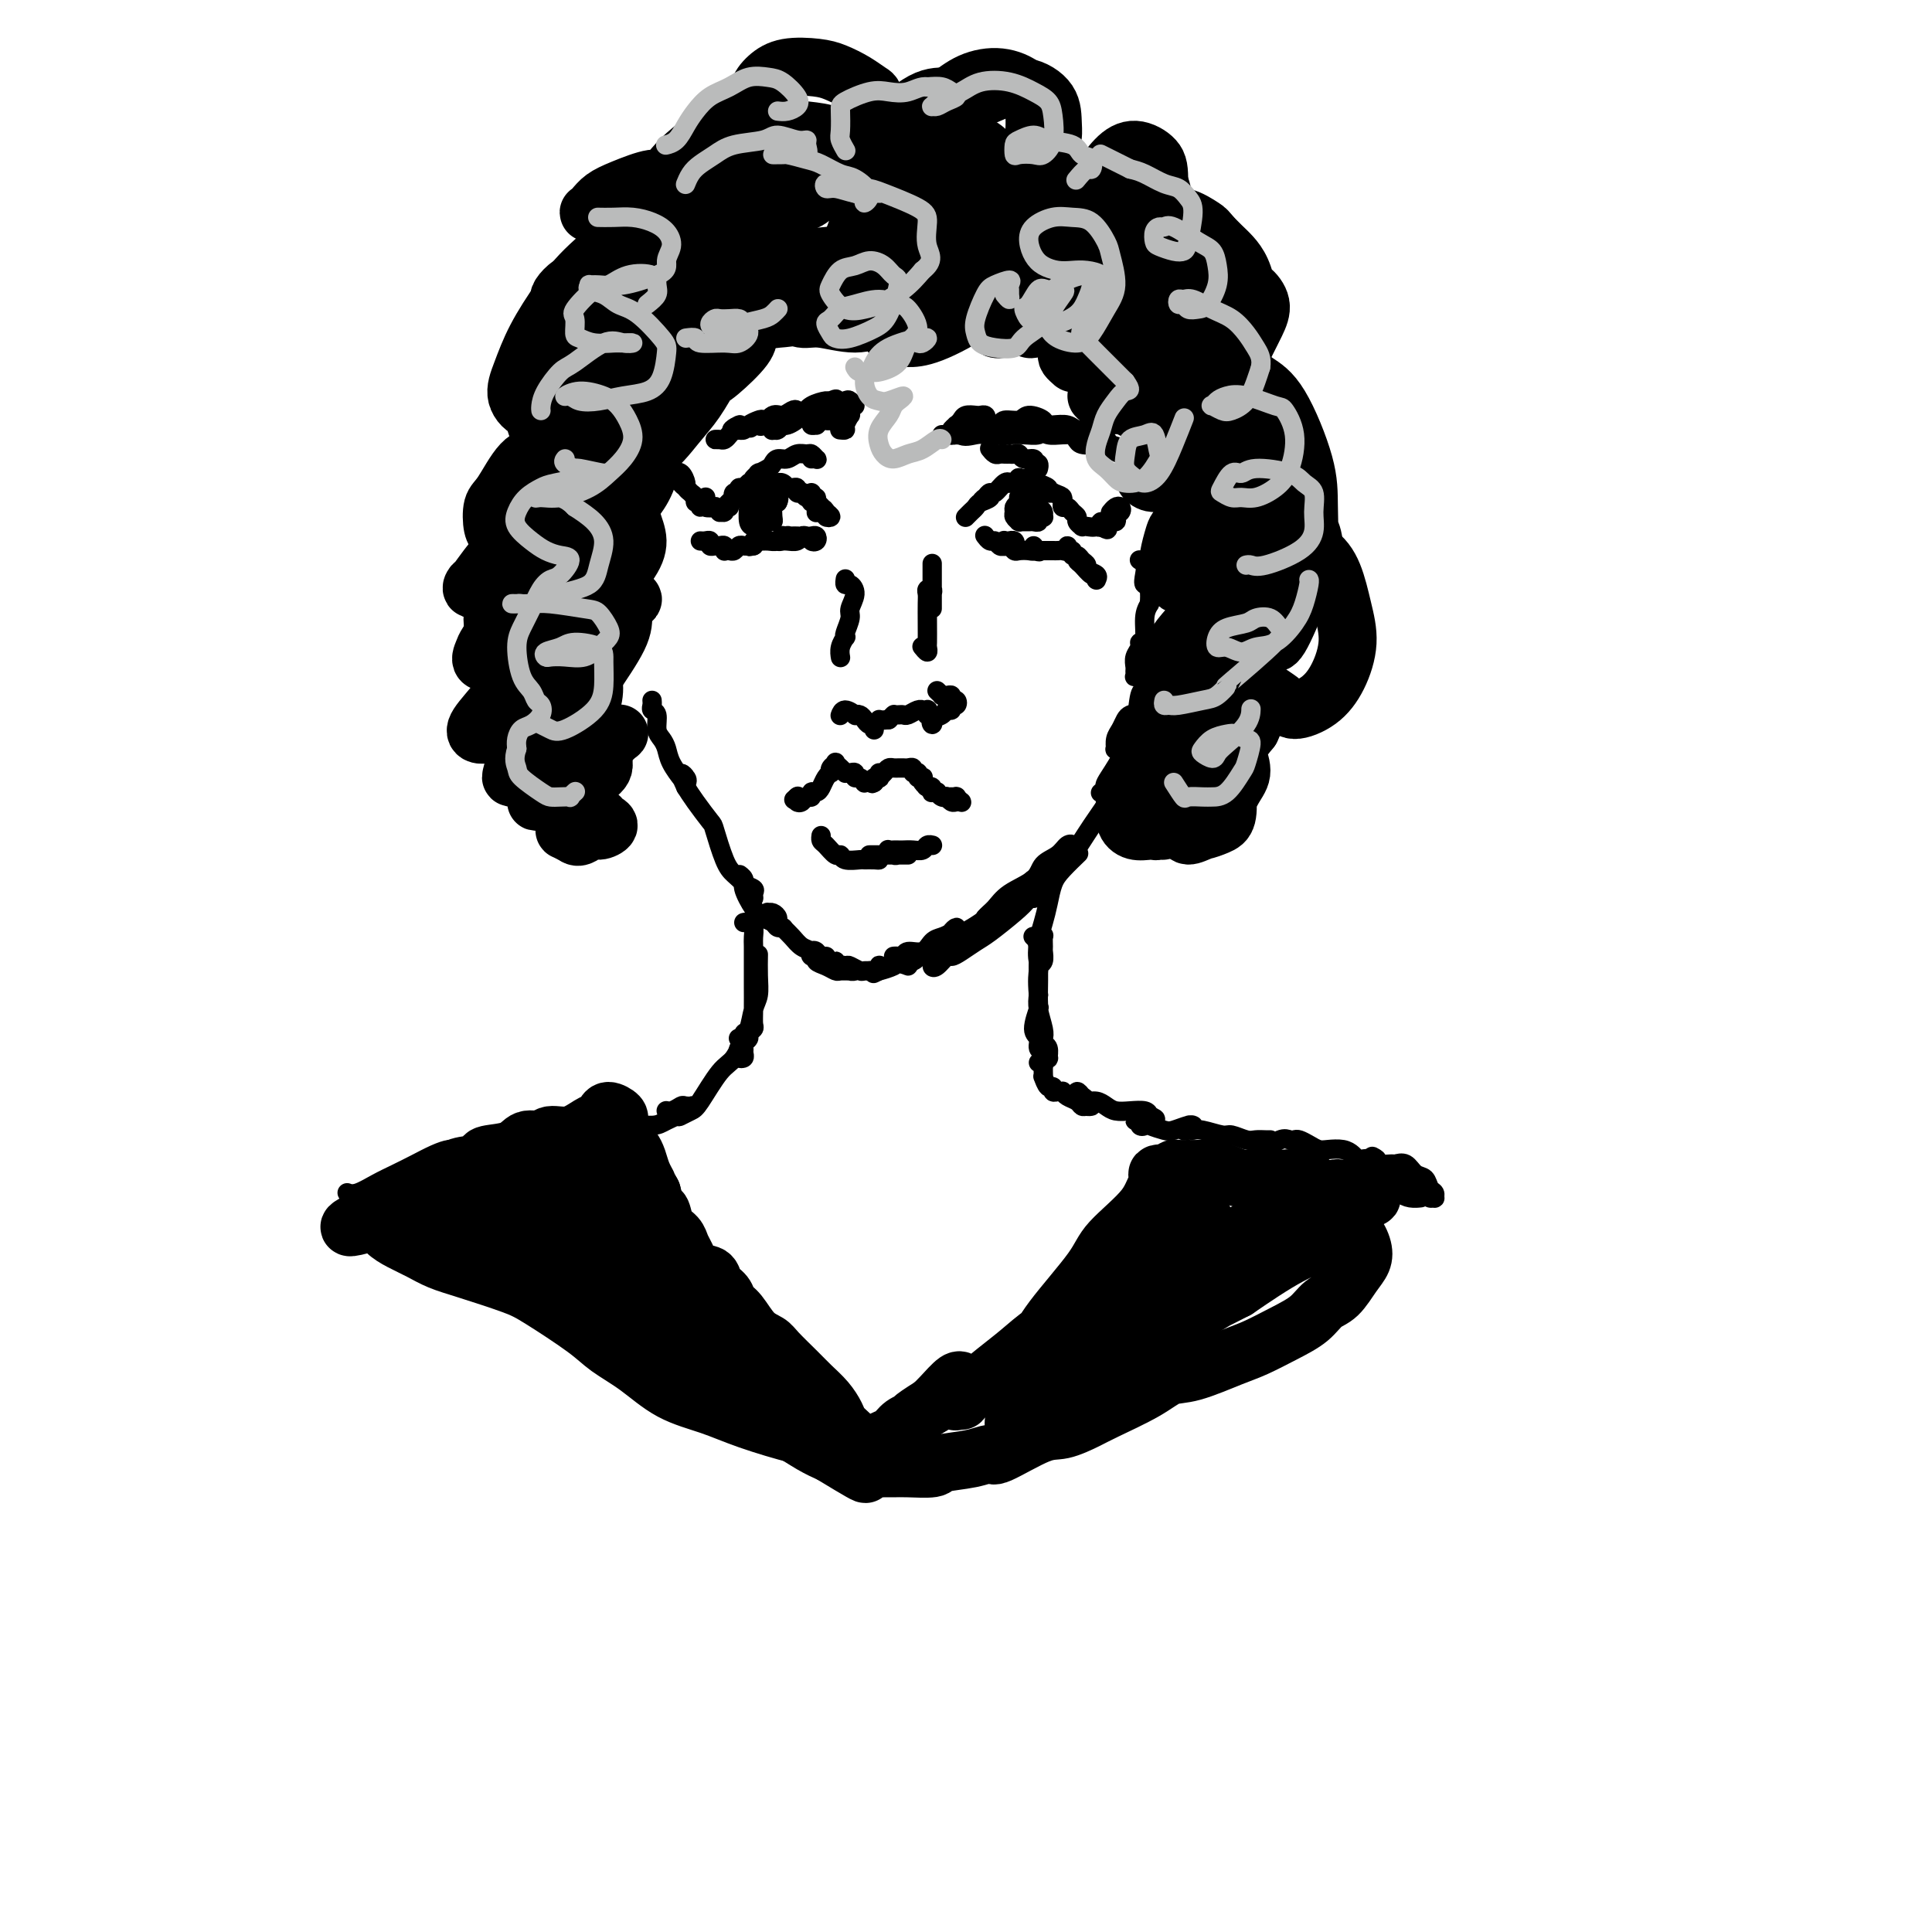 <svg viewBox='0 0 400 400' version='1.1' xmlns='http://www.w3.org/2000/svg' xmlns:xlink='http://www.w3.org/1999/xlink'><g fill='none' stroke='rgb(0,0,0)' stroke-width='4' stroke-linecap='round' stroke-linejoin='round'><path d='M231,162c0.138,0.303 0.277,0.605 0,1c-0.277,0.395 -0.969,0.881 -1,1c-0.031,0.119 0.598,-0.129 0,1c-0.598,1.129 -2.422,3.637 -4,6c-1.578,2.363 -2.910,4.583 -4,6c-1.090,1.417 -1.938,2.030 -3,3c-1.062,0.970 -2.337,2.295 -3,3c-0.663,0.705 -0.715,0.788 -1,1c-0.285,0.212 -0.802,0.553 -1,1c-0.198,0.447 -0.075,1.000 0,1c0.075,0.000 0.104,-0.552 0,-1c-0.104,-0.448 -0.341,-0.792 0,-1c0.341,-0.208 1.259,-0.280 2,-1c0.741,-0.720 1.306,-2.090 2,-3c0.694,-0.910 1.516,-1.362 2,-2c0.484,-0.638 0.631,-1.462 1,-2c0.369,-0.538 0.961,-0.790 1,-1c0.039,-0.210 -0.475,-0.377 -1,0c-0.525,0.377 -1.060,1.298 -2,2c-0.940,0.702 -2.283,1.185 -3,2c-0.717,0.815 -0.807,1.962 -2,3c-1.193,1.038 -3.487,1.968 -5,3c-1.513,1.032 -2.243,2.168 -3,3c-0.757,0.832 -1.539,1.362 -2,2c-0.461,0.638 -0.601,1.384 -1,2c-0.399,0.616 -1.059,1.103 -1,1c0.059,-0.103 0.836,-0.796 1,-1c0.164,-0.204 -0.286,0.079 0,0c0.286,-0.079 1.308,-0.521 2,-1c0.692,-0.479 1.055,-0.994 2,-2c0.945,-1.006 2.473,-2.503 4,-4'/><path d='M211,185c1.801,-1.630 1.805,-1.703 2,-2c0.195,-0.297 0.583,-0.816 1,-1c0.417,-0.184 0.865,-0.031 1,0c0.135,0.031 -0.043,-0.059 0,0c0.043,0.059 0.308,0.267 0,1c-0.308,0.733 -1.188,1.993 -2,3c-0.812,1.007 -1.555,1.763 -3,3c-1.445,1.237 -3.590,2.957 -5,4c-1.410,1.043 -2.083,1.411 -3,2c-0.917,0.589 -2.078,1.398 -3,2c-0.922,0.602 -1.604,0.995 -2,1c-0.396,0.005 -0.507,-0.378 -1,0c-0.493,0.378 -1.367,1.516 -2,2c-0.633,0.484 -1.025,0.315 -1,0c0.025,-0.315 0.469,-0.774 1,-1c0.531,-0.226 1.151,-0.218 2,-1c0.849,-0.782 1.927,-2.353 3,-3c1.073,-0.647 2.140,-0.370 3,-1c0.860,-0.630 1.514,-2.168 2,-3c0.486,-0.832 0.806,-0.958 1,-1c0.194,-0.042 0.262,0.001 0,0c-0.262,-0.001 -0.854,-0.046 -1,0c-0.146,0.046 0.155,0.183 -1,1c-1.155,0.817 -3.767,2.312 -5,3c-1.233,0.688 -1.087,0.567 -2,1c-0.913,0.433 -2.886,1.420 -4,2c-1.114,0.580 -1.371,0.753 -2,1c-0.629,0.247 -1.631,0.566 -2,1c-0.369,0.434 -0.105,0.981 0,1c0.105,0.019 0.053,-0.491 0,-1'/><path d='M188,199c-2.278,1.274 0.026,0.458 1,0c0.974,-0.458 0.619,-0.558 1,-1c0.381,-0.442 1.497,-1.226 3,-2c1.503,-0.774 3.392,-1.539 4,-2c0.608,-0.461 -0.064,-0.619 0,-1c0.064,-0.381 0.864,-0.984 1,-1c0.136,-0.016 -0.391,0.555 -1,1c-0.609,0.445 -1.301,0.764 -2,1c-0.699,0.236 -1.405,0.389 -2,1c-0.595,0.611 -1.078,1.680 -2,2c-0.922,0.320 -2.281,-0.111 -3,0c-0.719,0.111 -0.796,0.762 -1,1c-0.204,0.238 -0.536,0.064 -1,0c-0.464,-0.064 -1.062,-0.017 -1,0c0.062,0.017 0.784,0.004 1,0c0.216,-0.004 -0.075,0.002 0,0c0.075,-0.002 0.517,-0.012 1,0c0.483,0.012 1.009,0.045 1,0c-0.009,-0.045 -0.553,-0.170 -1,0c-0.447,0.170 -0.798,0.634 -1,1c-0.202,0.366 -0.255,0.634 -1,1c-0.745,0.366 -2.183,0.831 -3,1c-0.817,0.169 -1.014,0.042 -1,0c0.014,-0.042 0.238,0.002 0,0c-0.238,-0.002 -0.940,-0.050 -1,0c-0.060,0.050 0.520,0.199 1,0c0.480,-0.199 0.860,-0.746 1,-1c0.140,-0.254 0.040,-0.215 0,0c-0.040,0.215 -0.020,0.608 0,1'/><path d='M182,201c-2.290,1.082 -0.516,0.286 0,0c0.516,-0.286 -0.228,-0.063 -1,0c-0.772,0.063 -1.574,-0.034 -2,0c-0.426,0.034 -0.478,0.201 -1,0c-0.522,-0.201 -1.514,-0.768 -2,-1c-0.486,-0.232 -0.467,-0.129 -1,0c-0.533,0.129 -1.618,0.282 -2,0c-0.382,-0.282 -0.061,-1.000 0,-1c0.061,0.000 -0.137,0.718 0,1c0.137,0.282 0.609,0.128 1,0c0.391,-0.128 0.700,-0.231 1,0c0.300,0.231 0.589,0.795 1,1c0.411,0.205 0.942,0.052 1,0c0.058,-0.052 -0.356,-0.003 -1,0c-0.644,0.003 -1.516,-0.042 -2,0c-0.484,0.042 -0.578,0.170 -1,0c-0.422,-0.170 -1.172,-0.637 -2,-1c-0.828,-0.363 -1.735,-0.620 -2,-1c-0.265,-0.380 0.113,-0.883 0,-1c-0.113,-0.117 -0.718,0.150 -1,0c-0.282,-0.150 -0.240,-0.719 0,-1c0.240,-0.281 0.679,-0.275 1,0c0.321,0.275 0.525,0.818 1,1c0.475,0.182 1.221,0.004 1,0c-0.221,-0.004 -1.410,0.165 -2,0c-0.590,-0.165 -0.581,-0.663 -1,-1c-0.419,-0.337 -1.267,-0.514 -2,-1c-0.733,-0.486 -1.352,-1.282 -2,-2c-0.648,-0.718 -1.324,-1.359 -2,-2'/><path d='M162,192c-2.093,-1.785 -1.826,-1.747 -2,-2c-0.174,-0.253 -0.789,-0.797 -1,-1c-0.211,-0.203 -0.019,-0.066 0,0c0.019,0.066 -0.135,0.060 0,0c0.135,-0.060 0.559,-0.174 1,0c0.441,0.174 0.900,0.636 1,1c0.100,0.364 -0.157,0.630 0,1c0.157,0.370 0.730,0.842 1,1c0.270,0.158 0.239,-0.000 0,0c-0.239,0.000 -0.685,0.158 -1,0c-0.315,-0.158 -0.500,-0.633 -1,-1c-0.500,-0.367 -1.316,-0.625 -2,-1c-0.684,-0.375 -1.237,-0.868 -2,-2c-0.763,-1.132 -1.737,-2.903 -2,-4c-0.263,-1.097 0.186,-1.520 0,-2c-0.186,-0.480 -1.006,-1.016 -1,-1c0.006,0.016 0.840,0.583 1,1c0.160,0.417 -0.353,0.684 0,1c0.353,0.316 1.570,0.681 2,1c0.430,0.319 0.071,0.591 0,1c-0.071,0.409 0.147,0.955 0,1c-0.147,0.045 -0.660,-0.412 -1,-1c-0.340,-0.588 -0.509,-1.307 -1,-2c-0.491,-0.693 -1.304,-1.361 -2,-2c-0.696,-0.639 -1.275,-1.249 -2,-3c-0.725,-1.751 -1.596,-4.645 -2,-6c-0.404,-1.355 -0.339,-1.173 -1,-2c-0.661,-0.827 -2.046,-2.665 -3,-4c-0.954,-1.335 -1.477,-2.168 -2,-3'/><path d='M142,163c-2.090,-4.326 -0.316,-2.642 0,-2c0.316,0.642 -0.828,0.241 -1,0c-0.172,-0.241 0.627,-0.322 1,0c0.373,0.322 0.321,1.047 0,1c-0.321,-0.047 -0.912,-0.866 -1,-1c-0.088,-0.134 0.326,0.418 0,0c-0.326,-0.418 -1.393,-1.807 -2,-3c-0.607,-1.193 -0.755,-2.189 -1,-3c-0.245,-0.811 -0.587,-1.435 -1,-2c-0.413,-0.565 -0.895,-1.069 -1,-2c-0.105,-0.931 0.168,-2.288 0,-3c-0.168,-0.712 -0.777,-0.778 -1,-1c-0.223,-0.222 -0.060,-0.598 0,-1c0.060,-0.402 0.017,-0.829 0,-1c-0.017,-0.171 -0.009,-0.085 0,0'/><path d='M228,164c-0.136,0.116 -0.272,0.233 0,0c0.272,-0.233 0.951,-0.814 1,-1c0.049,-0.186 -0.532,0.023 0,-1c0.532,-1.023 2.178,-3.280 3,-5c0.822,-1.720 0.820,-2.904 1,-4c0.180,-1.096 0.543,-2.106 1,-3c0.457,-0.894 1.008,-1.674 1,-2c-0.008,-0.326 -0.577,-0.199 -1,0c-0.423,0.199 -0.701,0.470 -1,1c-0.299,0.530 -0.617,1.321 -1,2c-0.383,0.679 -0.829,1.248 -1,2c-0.171,0.752 -0.067,1.688 0,2c0.067,0.312 0.098,-0.001 0,0c-0.098,0.001 -0.324,0.316 0,0c0.324,-0.316 1.197,-1.264 2,-2c0.803,-0.736 1.537,-1.261 2,-3c0.463,-1.739 0.656,-4.691 1,-6c0.344,-1.309 0.839,-0.975 1,-2c0.161,-1.025 -0.013,-3.407 0,-5c0.013,-1.593 0.214,-2.396 0,-3c-0.214,-0.604 -0.842,-1.010 -1,-1c-0.158,0.010 0.154,0.437 0,1c-0.154,0.563 -0.774,1.261 -1,2c-0.226,0.739 -0.056,1.517 0,2c0.056,0.483 -0.000,0.670 0,1c0.000,0.330 0.057,0.803 0,1c-0.057,0.197 -0.226,0.117 0,0c0.226,-0.117 0.848,-0.272 1,-1c0.152,-0.728 -0.165,-2.030 0,-3c0.165,-0.970 0.814,-1.607 1,-3c0.186,-1.393 -0.090,-3.541 0,-5c0.090,-1.459 0.545,-2.230 1,-3'/><path d='M238,125c0.242,-4.680 -0.653,-3.881 -1,-4c-0.347,-0.119 -0.145,-1.156 0,-2c0.145,-0.844 0.235,-1.494 0,-2c-0.235,-0.506 -0.794,-0.867 -1,-1c-0.206,-0.133 -0.059,-0.038 0,0c0.059,0.038 0.029,0.019 0,0'/><path d='M200,107c-0.087,0.090 -0.173,0.179 0,0c0.173,-0.179 0.607,-0.627 1,-1c0.393,-0.373 0.747,-0.670 1,-1c0.253,-0.330 0.405,-0.692 1,-1c0.595,-0.308 1.633,-0.561 2,-1c0.367,-0.439 0.063,-1.062 0,-1c-0.063,0.062 0.116,0.811 0,1c-0.116,0.189 -0.526,-0.182 -1,0c-0.474,0.182 -1.010,0.917 -1,1c0.010,0.083 0.567,-0.485 1,-1c0.433,-0.515 0.742,-0.975 1,-1c0.258,-0.025 0.466,0.385 1,0c0.534,-0.385 1.396,-1.566 2,-2c0.604,-0.434 0.951,-0.120 1,0c0.049,0.120 -0.199,0.046 0,0c0.199,-0.046 0.845,-0.065 1,0c0.155,0.065 -0.179,0.213 0,0c0.179,-0.213 0.873,-0.786 1,-1c0.127,-0.214 -0.312,-0.069 0,0c0.312,0.069 1.375,0.061 2,0c0.625,-0.061 0.811,-0.174 1,0c0.189,0.174 0.381,0.634 1,1c0.619,0.366 1.667,0.637 2,1c0.333,0.363 -0.048,0.818 0,1c0.048,0.182 0.524,0.091 1,0'/><path d='M218,102c1.536,0.631 1.875,0.709 2,1c0.125,0.291 0.037,0.795 0,1c-0.037,0.205 -0.021,0.110 0,0c0.021,-0.110 0.048,-0.237 0,0c-0.048,0.237 -0.172,0.837 0,1c0.172,0.163 0.638,-0.110 1,0c0.362,0.110 0.619,0.604 1,1c0.381,0.396 0.887,0.695 1,1c0.113,0.305 -0.166,0.618 0,1c0.166,0.382 0.779,0.834 1,1c0.221,0.166 0.052,0.046 0,0c-0.052,-0.046 0.014,-0.017 0,0c-0.014,0.017 -0.108,0.022 0,0c0.108,-0.022 0.417,-0.073 1,0c0.583,0.073 1.441,0.268 2,0c0.559,-0.268 0.820,-1.000 1,-1c0.180,-0.000 0.279,0.731 0,1c-0.279,0.269 -0.937,0.077 -1,0c-0.063,-0.077 0.468,-0.038 1,0'/><path d='M228,109c1.807,1.147 1.325,0.515 1,0c-0.325,-0.515 -0.493,-0.912 0,-1c0.493,-0.088 1.646,0.133 2,0c0.354,-0.133 -0.091,-0.620 0,-1c0.091,-0.380 0.718,-0.651 1,-1c0.282,-0.349 0.220,-0.774 0,-1c-0.220,-0.226 -0.598,-0.253 -1,0c-0.402,0.253 -0.829,0.787 -1,1c-0.171,0.213 -0.085,0.107 0,0'/><path d='M169,106c-0.000,0.110 -0.000,0.221 0,0c0.000,-0.221 0.000,-0.773 0,-1c-0.000,-0.227 -0.001,-0.127 0,0c0.001,0.127 0.003,0.282 0,0c-0.003,-0.282 -0.011,-1.001 0,-1c0.011,0.001 0.040,0.722 0,1c-0.040,0.278 -0.150,0.114 0,0c0.150,-0.114 0.559,-0.177 1,0c0.441,0.177 0.914,0.594 1,1c0.086,0.406 -0.216,0.800 0,1c0.216,0.200 0.949,0.207 1,0c0.051,-0.207 -0.578,-0.629 -1,-1c-0.422,-0.371 -0.635,-0.692 -1,-1c-0.365,-0.308 -0.882,-0.602 -1,-1c-0.118,-0.398 0.163,-0.901 0,-1c-0.163,-0.099 -0.772,0.207 -1,0c-0.228,-0.207 -0.076,-0.928 0,-1c0.076,-0.072 0.077,0.503 0,1c-0.077,0.497 -0.233,0.915 0,1c0.233,0.085 0.856,-0.163 1,0c0.144,0.163 -0.192,0.736 0,1c0.192,0.264 0.912,0.218 1,0c0.088,-0.218 -0.456,-0.609 -1,-1'/><path d='M169,104c-0.647,-0.707 -0.766,-0.973 -1,-1c-0.234,-0.027 -0.584,0.185 -1,0c-0.416,-0.185 -0.899,-0.767 -1,-1c-0.101,-0.233 0.179,-0.115 0,0c-0.179,0.115 -0.818,0.228 -1,0c-0.182,-0.228 0.092,-0.797 0,-1c-0.092,-0.203 -0.551,-0.040 -1,0c-0.449,0.040 -0.889,-0.042 -1,0c-0.111,0.042 0.106,0.207 0,0c-0.106,-0.207 -0.535,-0.788 -1,-1c-0.465,-0.212 -0.965,-0.057 -1,0c-0.035,0.057 0.394,0.015 0,0c-0.394,-0.015 -1.611,-0.004 -2,0c-0.389,0.004 0.050,-0.000 0,0c-0.050,0.000 -0.591,0.004 -1,0c-0.409,-0.004 -0.688,-0.016 -1,0c-0.312,0.016 -0.657,0.061 -1,0c-0.343,-0.061 -0.684,-0.227 -1,0c-0.316,0.227 -0.607,0.849 -1,1c-0.393,0.151 -0.886,-0.168 -1,0c-0.114,0.168 0.153,0.825 0,1c-0.153,0.175 -0.726,-0.130 -1,0c-0.274,0.130 -0.249,0.695 0,1c0.249,0.305 0.721,0.351 1,0c0.279,-0.351 0.365,-1.100 0,-1c-0.365,0.100 -1.183,1.050 -2,2'/><path d='M151,104c-1.172,0.862 -0.103,1.017 0,1c0.103,-0.017 -0.761,-0.204 -1,0c-0.239,0.204 0.148,0.801 0,1c-0.148,0.199 -0.831,0.002 -1,0c-0.169,-0.002 0.176,0.192 0,0c-0.176,-0.192 -0.874,-0.769 -1,-1c-0.126,-0.231 0.321,-0.118 0,0c-0.321,0.118 -1.409,0.239 -2,0c-0.591,-0.239 -0.684,-0.838 -1,-1c-0.316,-0.162 -0.855,0.112 -1,0c-0.145,-0.112 0.102,-0.612 0,-1c-0.102,-0.388 -0.554,-0.665 -1,-1c-0.446,-0.335 -0.886,-0.728 -1,-1c-0.114,-0.272 0.098,-0.424 0,-1c-0.098,-0.576 -0.507,-1.577 -1,-2c-0.493,-0.423 -1.071,-0.268 -1,0c0.071,0.268 0.792,0.649 1,1c0.208,0.351 -0.098,0.671 0,1c0.098,0.329 0.601,0.667 1,1c0.399,0.333 0.694,0.661 1,1c0.306,0.339 0.621,0.690 1,1c0.379,0.310 0.820,0.580 1,1c0.180,0.420 0.100,0.989 0,1c-0.100,0.011 -0.219,-0.535 0,-1c0.219,-0.465 0.777,-0.847 1,-1c0.223,-0.153 0.112,-0.076 0,0'/><path d='M168,95c0.397,-0.031 0.794,-0.062 1,0c0.206,0.062 0.221,0.217 0,0c-0.221,-0.217 -0.679,-0.805 -1,-1c-0.321,-0.195 -0.506,0.003 -1,0c-0.494,-0.003 -1.297,-0.208 -2,0c-0.703,0.208 -1.307,0.831 -2,1c-0.693,0.169 -1.477,-0.114 -2,0c-0.523,0.114 -0.786,0.624 -1,1c-0.214,0.376 -0.379,0.619 -1,1c-0.621,0.381 -1.697,0.900 -2,1c-0.303,0.100 0.166,-0.221 0,0c-0.166,0.221 -0.968,0.983 -1,1c-0.032,0.017 0.705,-0.709 1,-1c0.295,-0.291 0.147,-0.145 0,0'/><path d='M205,93c-0.089,-0.113 -0.177,-0.226 0,0c0.177,0.226 0.621,0.793 1,1c0.379,0.207 0.693,0.056 1,0c0.307,-0.056 0.607,-0.016 1,0c0.393,0.016 0.877,0.008 1,0c0.123,-0.008 -0.117,-0.017 0,0c0.117,0.017 0.592,0.061 1,0c0.408,-0.061 0.749,-0.226 1,0c0.251,0.226 0.411,0.844 1,1c0.589,0.156 1.608,-0.151 2,0c0.392,0.151 0.158,0.758 0,1c-0.158,0.242 -0.238,0.117 0,0c0.238,-0.117 0.796,-0.227 1,0c0.204,0.227 0.055,0.792 0,1c-0.055,0.208 -0.016,0.059 0,0c0.016,-0.059 0.008,-0.030 0,0'/><path d='M195,90c0.305,0.009 0.609,0.017 1,0c0.391,-0.017 0.867,-0.060 1,0c0.133,0.060 -0.079,0.223 0,0c0.079,-0.223 0.449,-0.830 1,-1c0.551,-0.170 1.283,0.098 2,0c0.717,-0.098 1.420,-0.563 2,-1c0.580,-0.437 1.037,-0.845 1,-1c-0.037,-0.155 -0.569,-0.057 -1,0c-0.431,0.057 -0.760,0.071 -1,0c-0.240,-0.071 -0.390,-0.229 -1,0c-0.610,0.229 -1.680,0.845 -2,1c-0.320,0.155 0.109,-0.151 0,0c-0.109,0.151 -0.758,0.758 -1,1c-0.242,0.242 -0.078,0.118 0,0c0.078,-0.118 0.070,-0.231 0,0c-0.070,0.231 -0.202,0.805 0,1c0.202,0.195 0.737,0.011 1,0c0.263,-0.011 0.253,0.151 1,0c0.747,-0.151 2.249,-0.615 3,-1c0.751,-0.385 0.749,-0.691 1,-1c0.251,-0.309 0.754,-0.619 1,-1c0.246,-0.381 0.235,-0.831 0,-1c-0.235,-0.169 -0.693,-0.056 -1,0c-0.307,0.056 -0.464,0.056 -1,0c-0.536,-0.056 -1.451,-0.169 -2,0c-0.549,0.169 -0.733,0.620 -1,1c-0.267,0.380 -0.619,0.690 -1,1c-0.381,0.310 -0.793,0.619 -1,1c-0.207,0.381 -0.210,0.833 0,1c0.210,0.167 0.631,0.048 1,0c0.369,-0.048 0.684,-0.024 1,0'/><path d='M199,90c0.445,0.622 2.056,0.177 3,0c0.944,-0.177 1.220,-0.086 2,0c0.780,0.086 2.064,0.167 3,0c0.936,-0.167 1.522,-0.582 2,-1c0.478,-0.418 0.847,-0.840 1,-1c0.153,-0.160 0.091,-0.057 0,0c-0.091,0.057 -0.211,0.067 -1,0c-0.789,-0.067 -2.247,-0.210 -3,0c-0.753,0.210 -0.801,0.774 -1,1c-0.199,0.226 -0.549,0.113 -1,0c-0.451,-0.113 -1.001,-0.226 -1,0c0.001,0.226 0.555,0.792 1,1c0.445,0.208 0.781,0.057 1,0c0.219,-0.057 0.320,-0.019 1,0c0.680,0.019 1.938,0.019 3,0c1.062,-0.019 1.928,-0.058 3,0c1.072,0.058 2.351,0.213 3,0c0.649,-0.213 0.670,-0.794 1,-1c0.330,-0.206 0.970,-0.037 1,0c0.030,0.037 -0.551,-0.057 -1,0c-0.449,0.057 -0.767,0.264 -1,0c-0.233,-0.264 -0.382,-0.999 -1,-1c-0.618,-0.001 -1.704,0.731 -2,1c-0.296,0.269 0.199,0.076 0,0c-0.199,-0.076 -1.092,-0.034 -1,0c0.092,0.034 1.170,0.062 2,0c0.830,-0.062 1.413,-0.213 2,0c0.587,0.213 1.178,0.789 2,1c0.822,0.211 1.875,0.057 3,0c1.125,-0.057 2.321,-0.016 3,0c0.679,0.016 0.839,0.008 1,0'/><path d='M224,90c4.216,-0.060 2.255,-0.208 1,0c-1.255,0.208 -1.804,0.774 -2,1c-0.196,0.226 -0.040,0.112 0,0c0.040,-0.112 -0.036,-0.223 0,0c0.036,0.223 0.184,0.782 1,1c0.816,0.218 2.300,0.097 3,0c0.700,-0.097 0.617,-0.170 1,0c0.383,0.170 1.231,0.582 2,1c0.769,0.418 1.459,0.841 2,1c0.541,0.159 0.933,0.054 1,0c0.067,-0.054 -0.190,-0.057 0,0c0.190,0.057 0.829,0.174 1,0c0.171,-0.174 -0.125,-0.639 -1,-1c-0.875,-0.361 -2.329,-0.618 -3,-1c-0.671,-0.382 -0.560,-0.888 -1,-1c-0.440,-0.112 -1.432,0.170 -2,0c-0.568,-0.170 -0.713,-0.791 -1,-1c-0.287,-0.209 -0.718,-0.006 -1,0c-0.282,0.006 -0.416,-0.184 0,0c0.416,0.184 1.381,0.742 2,1c0.619,0.258 0.891,0.217 1,0c0.109,-0.217 0.054,-0.608 0,-1'/><path d='M228,90c-0.905,-0.554 -0.669,0.062 -1,0c-0.331,-0.062 -1.230,-0.801 -2,-1c-0.770,-0.199 -1.410,0.143 -2,0c-0.590,-0.143 -1.129,-0.770 -2,-1c-0.871,-0.230 -2.076,-0.062 -3,0c-0.924,0.062 -1.569,0.017 -2,0c-0.431,-0.017 -0.649,-0.006 -1,0c-0.351,0.006 -0.837,0.006 -1,0c-0.163,-0.006 -0.005,-0.020 0,0c0.005,0.020 -0.143,0.073 0,0c0.143,-0.073 0.577,-0.271 1,0c0.423,0.271 0.835,1.010 1,1c0.165,-0.010 0.082,-0.769 0,-1c-0.082,-0.231 -0.162,0.067 0,0c0.162,-0.067 0.566,-0.497 0,-1c-0.566,-0.503 -2.103,-1.077 -3,-1c-0.897,0.077 -1.155,0.805 -2,1c-0.845,0.195 -2.279,-0.144 -3,0c-0.721,0.144 -0.729,0.771 -1,1c-0.271,0.229 -0.804,0.062 -1,0c-0.196,-0.062 -0.056,-0.018 0,0c0.056,0.018 0.028,0.009 0,0'/><path d='M174,89c-0.121,-0.014 -0.243,-0.027 0,0c0.243,0.027 0.850,0.095 1,0c0.150,-0.095 -0.158,-0.352 0,-1c0.158,-0.648 0.782,-1.686 1,-2c0.218,-0.314 0.030,0.097 0,0c-0.030,-0.097 0.099,-0.702 0,-1c-0.099,-0.298 -0.424,-0.290 -1,0c-0.576,0.290 -1.401,0.863 -2,1c-0.599,0.137 -0.971,-0.161 -1,0c-0.029,0.161 0.286,0.781 0,1c-0.286,0.219 -1.172,0.035 -1,0c0.172,-0.035 1.402,0.078 2,0c0.598,-0.078 0.565,-0.347 1,-1c0.435,-0.653 1.339,-1.689 2,-2c0.661,-0.311 1.079,0.102 1,0c-0.079,-0.102 -0.655,-0.718 -1,-1c-0.345,-0.282 -0.459,-0.231 -1,0c-0.541,0.231 -1.509,0.640 -2,1c-0.491,0.360 -0.506,0.671 -1,1c-0.494,0.329 -1.468,0.677 -2,1c-0.532,0.323 -0.623,0.620 -1,1c-0.377,0.380 -1.040,0.841 -1,1c0.040,0.159 0.784,0.015 1,0c0.216,-0.015 -0.097,0.098 0,0c0.097,-0.098 0.603,-0.408 1,-1c0.397,-0.592 0.684,-1.467 1,-2c0.316,-0.533 0.662,-0.724 1,-1c0.338,-0.276 0.669,-0.638 1,-1'/><path d='M173,83c0.565,-0.764 -0.524,-0.172 -1,0c-0.476,0.172 -0.341,-0.074 -1,0c-0.659,0.074 -2.114,0.469 -3,1c-0.886,0.531 -1.205,1.200 -2,2c-0.795,0.800 -2.066,1.732 -3,2c-0.934,0.268 -1.529,-0.128 -2,0c-0.471,0.128 -0.817,0.781 -1,1c-0.183,0.219 -0.204,0.003 0,0c0.204,-0.003 0.633,0.207 1,0c0.367,-0.207 0.673,-0.829 1,-1c0.327,-0.171 0.674,0.111 1,0c0.326,-0.111 0.631,-0.614 1,-1c0.369,-0.386 0.801,-0.655 1,-1c0.199,-0.345 0.166,-0.764 0,-1c-0.166,-0.236 -0.464,-0.287 -1,0c-0.536,0.287 -1.309,0.913 -2,1c-0.691,0.087 -1.300,-0.364 -2,0c-0.700,0.364 -1.491,1.544 -2,2c-0.509,0.456 -0.735,0.189 -1,0c-0.265,-0.189 -0.569,-0.300 -1,0c-0.431,0.300 -0.987,1.009 -1,1c-0.013,-0.009 0.519,-0.738 1,-1c0.481,-0.262 0.912,-0.057 1,0c0.088,0.057 -0.165,-0.035 0,0c0.165,0.035 0.749,0.195 1,0c0.251,-0.195 0.169,-0.746 0,-1c-0.169,-0.254 -0.424,-0.212 -1,0c-0.576,0.212 -1.474,0.593 -2,1c-0.526,0.407 -0.680,0.840 -1,1c-0.320,0.160 -0.806,0.046 -1,0c-0.194,-0.046 -0.097,-0.023 0,0'/><path d='M153,89c-3.046,0.653 -0.661,-0.715 0,-1c0.661,-0.285 -0.402,0.512 -1,1c-0.598,0.488 -0.731,0.667 -1,1c-0.269,0.333 -0.674,0.821 -1,1c-0.326,0.179 -0.572,0.048 -1,0c-0.428,-0.048 -1.038,-0.013 -1,0c0.038,0.013 0.725,0.004 1,0c0.275,-0.004 0.137,-0.002 0,0'/><path d='M204,111c-0.089,-0.121 -0.179,-0.243 0,0c0.179,0.243 0.625,0.849 1,1c0.375,0.151 0.678,-0.155 1,0c0.322,0.155 0.662,0.770 1,1c0.338,0.230 0.675,0.076 1,0c0.325,-0.076 0.638,-0.073 1,0c0.362,0.073 0.773,0.216 1,0c0.227,-0.216 0.271,-0.791 0,-1c-0.271,-0.209 -0.857,-0.052 -1,0c-0.143,0.052 0.157,0.000 0,0c-0.157,-0.000 -0.771,0.051 -1,0c-0.229,-0.051 -0.072,-0.206 0,0c0.072,0.206 0.060,0.773 0,1c-0.060,0.227 -0.167,0.113 0,0c0.167,-0.113 0.609,-0.225 1,0c0.391,0.225 0.732,0.789 1,1c0.268,0.211 0.464,0.070 1,0c0.536,-0.070 1.412,-0.068 2,0c0.588,0.068 0.890,0.204 1,0c0.110,-0.204 0.030,-0.747 0,-1c-0.030,-0.253 -0.008,-0.215 0,0c0.008,0.215 0.004,0.608 0,1'/><path d='M214,114c1.786,0.464 1.252,0.124 1,0c-0.252,-0.124 -0.222,-0.033 0,0c0.222,0.033 0.637,0.009 1,0c0.363,-0.009 0.675,-0.001 1,0c0.325,0.001 0.662,-0.005 1,0c0.338,0.005 0.678,0.019 1,0c0.322,-0.019 0.626,-0.073 1,0c0.374,0.073 0.817,0.272 1,0c0.183,-0.272 0.105,-1.016 0,-1c-0.105,0.016 -0.236,0.792 0,1c0.236,0.208 0.838,-0.152 1,0c0.162,0.152 -0.116,0.814 0,1c0.116,0.186 0.627,-0.105 1,0c0.373,0.105 0.608,0.606 1,1c0.392,0.394 0.942,0.680 1,1c0.058,0.320 -0.377,0.675 0,1c0.377,0.325 1.566,0.619 2,1c0.434,0.381 0.114,0.850 0,1c-0.114,0.150 -0.023,-0.019 0,0c0.023,0.019 -0.022,0.227 0,0c0.022,-0.227 0.112,-0.888 0,-1c-0.112,-0.112 -0.426,0.324 -1,0c-0.574,-0.324 -1.408,-1.407 -2,-2c-0.592,-0.593 -0.942,-0.695 -1,-1c-0.058,-0.305 0.177,-0.813 0,-1c-0.177,-0.187 -0.765,-0.053 -1,0c-0.235,0.053 -0.118,0.027 0,0'/><path d='M168,111c-0.107,0.392 -0.214,0.785 0,1c0.214,0.215 0.748,0.253 1,0c0.252,-0.253 0.223,-0.796 0,-1c-0.223,-0.204 -0.641,-0.069 -1,0c-0.359,0.069 -0.661,0.071 -1,0c-0.339,-0.071 -0.717,-0.215 -1,0c-0.283,0.215 -0.473,0.791 -1,1c-0.527,0.209 -1.391,0.052 -2,0c-0.609,-0.052 -0.962,0.000 -1,0c-0.038,-0.000 0.240,-0.053 0,0c-0.240,0.053 -0.999,0.210 -1,0c-0.001,-0.210 0.757,-0.788 1,-1c0.243,-0.212 -0.029,-0.057 0,0c0.029,0.057 0.357,0.015 1,0c0.643,-0.015 1.599,-0.005 2,0c0.401,0.005 0.245,0.005 0,0c-0.245,-0.005 -0.579,-0.016 -1,0c-0.421,0.016 -0.928,0.057 -1,0c-0.072,-0.057 0.292,-0.212 0,0c-0.292,0.212 -1.241,0.793 -2,1c-0.759,0.207 -1.328,0.042 -2,0c-0.672,-0.042 -1.448,0.040 -2,0c-0.552,-0.040 -0.879,-0.203 -1,0c-0.121,0.203 -0.034,0.772 0,1c0.034,0.228 0.017,0.114 0,0'/><path d='M156,113c-1.809,0.311 -0.330,0.087 0,0c0.330,-0.087 -0.489,-0.037 -1,0c-0.511,0.037 -0.715,0.063 -1,0c-0.285,-0.063 -0.651,-0.213 -1,0c-0.349,0.213 -0.682,0.790 -1,1c-0.318,0.210 -0.620,0.052 -1,0c-0.380,-0.052 -0.837,0.000 -1,0c-0.163,-0.000 -0.032,-0.053 0,0c0.032,0.053 -0.034,0.211 0,0c0.034,-0.211 0.167,-0.792 0,-1c-0.167,-0.208 -0.636,-0.042 -1,0c-0.364,0.042 -0.623,-0.041 -1,0c-0.377,0.041 -0.872,0.207 -1,0c-0.128,-0.207 0.110,-0.788 0,-1c-0.110,-0.212 -0.568,-0.057 -1,0c-0.432,0.057 -0.838,0.016 -1,0c-0.162,-0.016 -0.081,-0.008 0,0'/><path d='M193,117c0.000,-0.301 0.000,-0.602 0,0c-0.000,0.602 -0.000,2.106 0,3c0.000,0.894 0.000,1.179 0,2c-0.000,0.821 -0.000,2.179 0,3c0.000,0.821 0.001,1.106 0,1c-0.001,-0.106 -0.004,-0.604 0,-1c0.004,-0.396 0.015,-0.692 0,-1c-0.015,-0.308 -0.057,-0.628 0,-1c0.057,-0.372 0.211,-0.796 0,-1c-0.211,-0.204 -0.789,-0.188 -1,0c-0.211,0.188 -0.057,0.546 0,1c0.057,0.454 0.016,1.002 0,2c-0.016,0.998 -0.008,2.446 0,4c0.008,1.554 0.016,3.215 0,4c-0.016,0.785 -0.056,0.695 0,1c0.056,0.305 0.207,1.005 0,1c-0.207,-0.005 -0.774,-0.716 -1,-1c-0.226,-0.284 -0.113,-0.142 0,0'/><path d='M175,120c0.020,-0.124 0.040,-0.247 0,0c-0.040,0.247 -0.139,0.866 0,1c0.139,0.134 0.517,-0.217 1,0c0.483,0.217 1.071,1.001 1,2c-0.071,0.999 -0.803,2.214 -1,3c-0.197,0.786 0.140,1.144 0,2c-0.140,0.856 -0.755,2.209 -1,3c-0.245,0.791 -0.118,1.021 0,1c0.118,-0.021 0.228,-0.293 0,0c-0.228,0.293 -0.793,1.151 -1,2c-0.207,0.849 -0.056,1.690 0,2c0.056,0.310 0.016,0.089 0,0c-0.016,-0.089 -0.008,-0.044 0,0'/><path d='M194,143c0.444,0.425 0.889,0.850 1,1c0.111,0.150 -0.110,0.025 0,0c0.110,-0.025 0.552,0.050 1,0c0.448,-0.050 0.901,-0.225 1,0c0.099,0.225 -0.155,0.849 0,1c0.155,0.151 0.718,-0.171 1,0c0.282,0.171 0.284,0.833 0,1c-0.284,0.167 -0.854,-0.163 -1,0c-0.146,0.163 0.132,0.819 0,1c-0.132,0.181 -0.675,-0.112 -1,0c-0.325,0.112 -0.430,0.628 -1,1c-0.570,0.372 -1.603,0.598 -2,1c-0.397,0.402 -0.159,0.980 0,1c0.159,0.020 0.240,-0.516 0,-1c-0.240,-0.484 -0.800,-0.914 -1,-1c-0.200,-0.086 -0.039,0.173 0,0c0.039,-0.173 -0.044,-0.780 0,-1c0.044,-0.220 0.215,-0.055 0,0c-0.215,0.055 -0.817,0.001 -1,0c-0.183,-0.001 0.053,0.052 0,0c-0.053,-0.052 -0.396,-0.210 -1,0c-0.604,0.210 -1.468,0.789 -2,1c-0.532,0.211 -0.730,0.056 -1,0c-0.270,-0.056 -0.611,-0.012 -1,0c-0.389,0.012 -0.826,-0.007 -1,0c-0.174,0.007 -0.085,0.040 0,0c0.085,-0.040 0.167,-0.154 0,0c-0.167,0.154 -0.584,0.577 -1,1'/><path d='M184,149c-2.403,0.244 -1.912,-0.145 -2,0c-0.088,0.145 -0.756,0.823 -1,1c-0.244,0.177 -0.066,-0.148 0,0c0.066,0.148 0.018,0.768 0,1c-0.018,0.232 -0.008,0.077 0,0c0.008,-0.077 0.013,-0.076 0,0c-0.013,0.076 -0.045,0.227 0,0c0.045,-0.227 0.165,-0.832 0,-1c-0.165,-0.168 -0.617,0.100 -1,0c-0.383,-0.100 -0.698,-0.567 -1,-1c-0.302,-0.433 -0.592,-0.830 -1,-1c-0.408,-0.170 -0.932,-0.112 -1,0c-0.068,0.112 0.322,0.277 0,0c-0.322,-0.277 -1.356,-0.998 -2,-1c-0.644,-0.002 -0.898,0.714 -1,1c-0.102,0.286 -0.051,0.143 0,0'/><path d='M197,166c0.429,-0.423 0.857,-0.845 1,-1c0.143,-0.155 0.000,-0.041 0,0c-0.000,0.041 0.143,0.010 0,0c-0.143,-0.010 -0.571,0.001 -1,0c-0.429,-0.001 -0.858,-0.014 -1,0c-0.142,0.014 0.004,0.056 0,0c-0.004,-0.056 -0.159,-0.212 0,0c0.159,0.212 0.632,0.790 1,1c0.368,0.210 0.630,0.053 1,0c0.370,-0.053 0.846,0.000 1,0c0.154,-0.000 -0.014,-0.053 0,0c0.014,0.053 0.210,0.210 0,0c-0.210,-0.210 -0.826,-0.789 -1,-1c-0.174,-0.211 0.094,-0.056 0,0c-0.094,0.056 -0.551,0.011 -1,0c-0.449,-0.011 -0.890,0.011 -1,0c-0.110,-0.011 0.110,-0.056 0,0c-0.110,0.056 -0.552,0.212 -1,0c-0.448,-0.212 -0.904,-0.793 -1,-1c-0.096,-0.207 0.168,-0.042 0,0c-0.168,0.042 -0.767,-0.040 -1,0c-0.233,0.040 -0.101,0.203 0,0c0.101,-0.203 0.172,-0.772 0,-1c-0.172,-0.228 -0.586,-0.114 -1,0'/><path d='M192,163c-0.714,-0.419 0.001,0.032 0,0c-0.001,-0.032 -0.718,-0.548 -1,-1c-0.282,-0.452 -0.128,-0.839 0,-1c0.128,-0.161 0.232,-0.096 0,0c-0.232,0.096 -0.798,0.223 -1,0c-0.202,-0.223 -0.039,-0.796 0,-1c0.039,-0.204 -0.045,-0.041 0,0c0.045,0.041 0.220,-0.042 0,0c-0.220,0.042 -0.833,0.207 -1,0c-0.167,-0.207 0.114,-0.788 0,-1c-0.114,-0.212 -0.622,-0.057 -1,0c-0.378,0.057 -0.626,0.014 -1,0c-0.374,-0.014 -0.873,-0.001 -1,0c-0.127,0.001 0.120,-0.010 0,0c-0.120,0.010 -0.607,0.041 -1,0c-0.393,-0.041 -0.694,-0.153 -1,0c-0.306,0.153 -0.618,0.572 -1,1c-0.382,0.428 -0.835,0.864 -1,1c-0.165,0.136 -0.043,-0.030 0,0c0.043,0.030 0.008,0.256 0,0c-0.008,-0.256 0.012,-0.994 0,-1c-0.012,-0.006 -0.055,0.720 0,1c0.055,0.280 0.207,0.114 0,0c-0.207,-0.114 -0.773,-0.175 -1,0c-0.227,0.175 -0.113,0.588 0,1'/><path d='M181,162c-1.018,0.464 -0.062,0.126 0,0c0.062,-0.126 -0.771,-0.038 -1,0c-0.229,0.038 0.145,0.025 0,0c-0.145,-0.025 -0.809,-0.063 -1,0c-0.191,0.063 0.090,0.227 0,0c-0.090,-0.227 -0.550,-0.846 -1,-1c-0.450,-0.154 -0.890,0.156 -1,0c-0.110,-0.156 0.110,-0.778 0,-1c-0.110,-0.222 -0.550,-0.044 -1,0c-0.450,0.044 -0.909,-0.044 -1,0c-0.091,0.044 0.187,0.221 0,0c-0.187,-0.221 -0.838,-0.841 -1,-1c-0.162,-0.159 0.167,0.143 0,0c-0.167,-0.143 -0.828,-0.733 -1,-1c-0.172,-0.267 0.147,-0.213 0,0c-0.147,0.213 -0.760,0.585 -1,1c-0.240,0.415 -0.105,0.872 0,1c0.105,0.128 0.182,-0.072 0,0c-0.182,0.072 -0.622,0.416 -1,1c-0.378,0.584 -0.693,1.410 -1,2c-0.307,0.590 -0.607,0.946 -1,1c-0.393,0.054 -0.880,-0.195 -1,0c-0.120,0.195 0.125,0.834 0,1c-0.125,0.166 -0.621,-0.141 -1,0c-0.379,0.141 -0.640,0.730 -1,1c-0.360,0.270 -0.817,0.220 -1,0c-0.183,-0.220 -0.091,-0.610 0,-1'/><path d='M165,165c-1.244,1.089 -0.356,0.311 0,0c0.356,-0.311 0.178,-0.156 0,0'/><path d='M192,175c0.429,0.002 0.859,0.004 1,0c0.141,-0.004 -0.006,-0.015 0,0c0.006,0.015 0.167,0.057 0,0c-0.167,-0.057 -0.661,-0.211 -1,0c-0.339,0.211 -0.525,0.789 -1,1c-0.475,0.211 -1.241,0.057 -2,0c-0.759,-0.057 -1.511,-0.016 -2,0c-0.489,0.016 -0.717,0.008 -1,0c-0.283,-0.008 -0.623,-0.016 -1,0c-0.377,0.016 -0.792,0.057 -1,0c-0.208,-0.057 -0.209,-0.211 0,0c0.209,0.211 0.629,0.789 1,1c0.371,0.211 0.695,0.057 1,0c0.305,-0.057 0.591,-0.015 1,0c0.409,0.015 0.940,0.004 1,0c0.060,-0.004 -0.351,-0.001 -1,0c-0.649,0.001 -1.538,0.000 -2,0c-0.462,-0.000 -0.499,-0.000 -1,0c-0.501,0.000 -1.466,0.000 -2,0c-0.534,-0.000 -0.638,-0.000 -1,0c-0.362,0.000 -0.982,0.000 -1,0c-0.018,-0.000 0.567,-0.000 1,0c0.433,0.000 0.714,0.000 1,0c0.286,-0.000 0.577,-0.000 1,0c0.423,0.000 0.978,0.000 1,0c0.022,-0.000 -0.489,-0.000 -1,0'/><path d='M183,177c-1.590,0.536 -1.063,0.877 -1,1c0.063,0.123 -0.336,0.029 -1,0c-0.664,-0.029 -1.591,0.008 -2,0c-0.409,-0.008 -0.298,-0.062 -1,0c-0.702,0.062 -2.216,0.238 -3,0c-0.784,-0.238 -0.837,-0.891 -1,-1c-0.163,-0.109 -0.436,0.324 -1,0c-0.564,-0.324 -1.419,-1.407 -2,-2c-0.581,-0.593 -0.887,-0.698 -1,-1c-0.113,-0.302 -0.032,-0.801 0,-1c0.032,-0.199 0.016,-0.100 0,0'/></g>
<g fill='none' stroke='rgb(0,0,0)' stroke-width='12' stroke-linecap='round' stroke-linejoin='round'><path d='M243,171c-0.033,-0.115 -0.066,-0.230 0,0c0.066,0.230 0.232,0.804 1,1c0.768,0.196 2.140,0.013 3,0c0.860,-0.013 1.208,0.144 2,0c0.792,-0.144 2.026,-0.589 3,-1c0.974,-0.411 1.687,-0.789 2,-2c0.313,-1.211 0.225,-3.256 0,-4c-0.225,-0.744 -0.586,-0.187 -1,0c-0.414,0.187 -0.883,0.006 -2,0c-1.117,-0.006 -2.884,0.165 -4,1c-1.116,0.835 -1.580,2.333 -2,3c-0.420,0.667 -0.797,0.501 -1,1c-0.203,0.499 -0.231,1.662 0,2c0.231,0.338 0.722,-0.150 1,0c0.278,0.150 0.342,0.936 1,1c0.658,0.064 1.911,-0.595 3,-1c1.089,-0.405 2.013,-0.557 3,-2c0.987,-1.443 2.036,-4.177 3,-6c0.964,-1.823 1.842,-2.734 2,-4c0.158,-1.266 -0.405,-2.887 -1,-4c-0.595,-1.113 -1.220,-1.717 -2,-2c-0.780,-0.283 -1.713,-0.245 -3,0c-1.287,0.245 -2.928,0.696 -4,1c-1.072,0.304 -1.575,0.460 -2,1c-0.425,0.540 -0.770,1.465 -1,2c-0.230,0.535 -0.344,0.682 0,1c0.344,0.318 1.145,0.809 2,1c0.855,0.191 1.765,0.082 3,0c1.235,-0.082 2.794,-0.137 4,-1c1.206,-0.863 2.059,-2.532 3,-4c0.941,-1.468 1.971,-2.734 3,-4'/><path d='M259,151c1.140,-2.213 0.990,-3.745 1,-5c0.010,-1.255 0.179,-2.231 0,-3c-0.179,-0.769 -0.708,-1.329 -2,-1c-1.292,0.329 -3.347,1.549 -5,2c-1.653,0.451 -2.903,0.135 -4,1c-1.097,0.865 -2.041,2.912 -3,4c-0.959,1.088 -1.933,1.215 -2,2c-0.067,0.785 0.772,2.226 1,3c0.228,0.774 -0.154,0.880 0,1c0.154,0.120 0.844,0.255 2,0c1.156,-0.255 2.777,-0.899 4,-2c1.223,-1.101 2.049,-2.659 3,-4c0.951,-1.341 2.026,-2.466 3,-5c0.974,-2.534 1.845,-6.477 2,-9c0.155,-2.523 -0.408,-3.624 -1,-5c-0.592,-1.376 -1.213,-3.026 -2,-4c-0.787,-0.974 -1.742,-1.272 -3,-1c-1.258,0.272 -2.821,1.114 -4,2c-1.179,0.886 -1.974,1.816 -3,3c-1.026,1.184 -2.284,2.621 -3,4c-0.716,1.379 -0.891,2.702 -1,4c-0.109,1.298 -0.154,2.573 0,3c0.154,0.427 0.505,0.005 1,0c0.495,-0.005 1.134,0.408 2,-1c0.866,-1.408 1.959,-4.635 3,-7c1.041,-2.365 2.031,-3.867 3,-6c0.969,-2.133 1.917,-4.898 2,-7c0.083,-2.102 -0.699,-3.543 -1,-5c-0.301,-1.457 -0.119,-2.931 -1,-4c-0.881,-1.069 -2.823,-1.734 -4,-2c-1.177,-0.266 -1.588,-0.133 -2,0'/><path d='M245,109c-1.324,-0.058 -1.634,0.798 -2,2c-0.366,1.202 -0.790,2.751 -1,4c-0.210,1.249 -0.208,2.198 0,3c0.208,0.802 0.621,1.458 1,2c0.379,0.542 0.725,0.971 1,1c0.275,0.029 0.477,-0.342 1,-1c0.523,-0.658 1.365,-1.605 2,-3c0.635,-1.395 1.064,-3.240 1,-6c-0.064,-2.760 -0.621,-6.435 -1,-9c-0.379,-2.565 -0.578,-4.019 -1,-5c-0.422,-0.981 -1.065,-1.490 -2,-2c-0.935,-0.510 -2.161,-1.020 -3,-1c-0.839,0.020 -1.290,0.570 -2,1c-0.710,0.430 -1.679,0.739 -2,1c-0.321,0.261 0.007,0.475 0,1c-0.007,0.525 -0.348,1.361 0,2c0.348,0.639 1.386,1.080 2,1c0.614,-0.080 0.803,-0.681 1,-1c0.197,-0.319 0.401,-0.355 1,-2c0.599,-1.645 1.592,-4.900 2,-7c0.408,-2.100 0.231,-3.047 0,-4c-0.231,-0.953 -0.517,-1.914 -1,-3c-0.483,-1.086 -1.161,-2.297 -2,-3c-0.839,-0.703 -1.837,-0.897 -3,-1c-1.163,-0.103 -2.491,-0.116 -4,0c-1.509,0.116 -3.198,0.362 -4,1c-0.802,0.638 -0.718,1.668 -1,2c-0.282,0.332 -0.931,-0.035 -1,0c-0.069,0.035 0.443,0.471 1,1c0.557,0.529 1.159,1.151 2,1c0.841,-0.151 1.920,-1.076 3,-2'/><path d='M233,82c1.319,-0.539 1.617,-1.886 2,-3c0.383,-1.114 0.849,-1.994 1,-3c0.151,-1.006 -0.015,-2.137 -1,-3c-0.985,-0.863 -2.789,-1.458 -4,-2c-1.211,-0.542 -1.828,-1.032 -3,-1c-1.172,0.032 -2.899,0.586 -4,1c-1.101,0.414 -1.576,0.687 -2,1c-0.424,0.313 -0.798,0.666 -1,1c-0.202,0.334 -0.233,0.650 0,1c0.233,0.350 0.728,0.736 1,1c0.272,0.264 0.320,0.407 1,0c0.680,-0.407 1.991,-1.364 3,-2c1.009,-0.636 1.716,-0.951 2,-2c0.284,-1.049 0.143,-2.832 0,-4c-0.143,-1.168 -0.290,-1.722 -1,-2c-0.710,-0.278 -1.983,-0.281 -3,0c-1.017,0.281 -1.779,0.847 -3,1c-1.221,0.153 -2.902,-0.106 -4,0c-1.098,0.106 -1.612,0.578 -2,1c-0.388,0.422 -0.648,0.794 -1,1c-0.352,0.206 -0.796,0.246 -1,0c-0.204,-0.246 -0.170,-0.777 0,-1c0.170,-0.223 0.474,-0.137 1,-1c0.526,-0.863 1.274,-2.673 2,-4c0.726,-1.327 1.429,-2.171 2,-3c0.571,-0.829 1.009,-1.644 1,-2c-0.009,-0.356 -0.464,-0.253 -1,0c-0.536,0.253 -1.154,0.655 -2,1c-0.846,0.345 -1.920,0.631 -3,2c-1.080,1.369 -2.166,3.820 -3,5c-0.834,1.180 -1.417,1.090 -2,1'/><path d='M208,66c-1.978,1.252 -1.922,0.881 -2,1c-0.078,0.119 -0.289,0.728 0,1c0.289,0.272 1.079,0.207 2,0c0.921,-0.207 1.973,-0.557 3,-1c1.027,-0.443 2.030,-0.978 3,-2c0.970,-1.022 1.906,-2.531 3,-4c1.094,-1.469 2.345,-2.899 3,-4c0.655,-1.101 0.713,-1.873 0,-3c-0.713,-1.127 -2.196,-2.610 -3,-3c-0.804,-0.390 -0.930,0.311 -2,1c-1.070,0.689 -3.085,1.365 -4,2c-0.915,0.635 -0.729,1.229 -1,2c-0.271,0.771 -1.000,1.718 -1,2c-0.000,0.282 0.728,-0.103 1,0c0.272,0.103 0.090,0.693 1,1c0.910,0.307 2.914,0.332 4,0c1.086,-0.332 1.254,-1.021 2,-1c0.746,0.021 2.071,0.753 3,1c0.929,0.247 1.463,0.008 2,0c0.537,-0.008 1.076,0.216 2,1c0.924,0.784 2.232,2.130 3,3c0.768,0.870 0.997,1.266 1,2c0.003,0.734 -0.220,1.806 0,3c0.220,1.194 0.881,2.509 1,4c0.119,1.491 -0.306,3.159 0,5c0.306,1.841 1.343,3.856 2,5c0.657,1.144 0.936,1.417 2,2c1.064,0.583 2.914,1.476 4,2c1.086,0.524 1.408,0.680 2,1c0.592,0.320 1.455,0.806 2,1c0.545,0.194 0.773,0.097 1,0'/><path d='M242,88c1.930,1.071 1.255,0.748 1,1c-0.255,0.252 -0.091,1.080 0,2c0.091,0.920 0.110,1.933 0,3c-0.110,1.067 -0.349,2.189 0,4c0.349,1.811 1.287,4.313 2,7c0.713,2.687 1.202,5.561 2,8c0.798,2.439 1.904,4.445 3,6c1.096,1.555 2.183,2.660 3,4c0.817,1.340 1.363,2.916 2,4c0.637,1.084 1.363,1.676 2,2c0.637,0.324 1.185,0.379 2,0c0.815,-0.379 1.897,-1.193 3,-2c1.103,-0.807 2.226,-1.606 3,-3c0.774,-1.394 1.197,-3.385 1,-4c-0.197,-0.615 -1.016,0.144 -2,1c-0.984,0.856 -2.135,1.810 -3,3c-0.865,1.190 -1.444,2.615 -2,4c-0.556,1.385 -1.088,2.730 -1,4c0.088,1.270 0.795,2.466 1,4c0.205,1.534 -0.094,3.407 1,5c1.094,1.593 3.580,2.907 5,4c1.420,1.093 1.776,1.965 3,2c1.224,0.035 3.318,-0.765 5,-2c1.682,-1.235 2.953,-2.903 4,-5c1.047,-2.097 1.869,-4.621 2,-7c0.131,-2.379 -0.429,-4.611 -1,-7c-0.571,-2.389 -1.153,-4.933 -2,-7c-0.847,-2.067 -1.959,-3.657 -4,-5c-2.041,-1.343 -5.011,-2.438 -7,-3c-1.989,-0.562 -2.997,-0.589 -4,0c-1.003,0.589 -2.002,1.795 -3,3'/><path d='M258,114c-1.359,0.980 -1.258,1.929 -1,3c0.258,1.071 0.673,2.262 1,3c0.327,0.738 0.566,1.021 1,1c0.434,-0.021 1.064,-0.347 2,-1c0.936,-0.653 2.180,-1.634 3,-3c0.820,-1.366 1.218,-3.118 2,-6c0.782,-2.882 1.948,-6.894 2,-10c0.052,-3.106 -1.009,-5.304 -2,-7c-0.991,-1.696 -1.911,-2.888 -3,-4c-1.089,-1.112 -2.345,-2.142 -4,-2c-1.655,0.142 -3.709,1.458 -5,3c-1.291,1.542 -1.820,3.312 -2,5c-0.180,1.688 -0.010,3.294 0,5c0.010,1.706 -0.140,3.512 0,5c0.140,1.488 0.570,2.659 1,4c0.430,1.341 0.860,2.852 2,3c1.140,0.148 2.990,-1.067 4,-2c1.010,-0.933 1.181,-1.585 2,-3c0.819,-1.415 2.287,-3.594 3,-7c0.713,-3.406 0.670,-8.040 0,-11c-0.670,-2.960 -1.966,-4.246 -3,-5c-1.034,-0.754 -1.807,-0.977 -3,-1c-1.193,-0.023 -2.808,0.153 -4,1c-1.192,0.847 -1.962,2.363 -3,4c-1.038,1.637 -2.343,3.394 -3,5c-0.657,1.606 -0.665,3.063 0,6c0.665,2.937 2.004,7.356 3,10c0.996,2.644 1.648,3.513 3,5c1.352,1.487 3.402,3.593 5,5c1.598,1.407 2.742,2.116 4,2c1.258,-0.116 2.629,-1.058 4,-2'/><path d='M267,120c1.161,-0.809 2.064,-1.831 3,-3c0.936,-1.169 1.906,-2.484 2,-4c0.094,-1.516 -0.689,-3.234 -1,-4c-0.311,-0.766 -0.152,-0.579 -1,0c-0.848,0.579 -2.705,1.550 -5,4c-2.295,2.450 -5.029,6.379 -6,9c-0.971,2.621 -0.179,3.936 0,5c0.179,1.064 -0.254,1.879 0,3c0.254,1.121 1.196,2.549 2,3c0.804,0.451 1.469,-0.075 2,0c0.531,0.075 0.927,0.751 2,-1c1.073,-1.751 2.823,-5.928 4,-9c1.177,-3.072 1.782,-5.038 2,-8c0.218,-2.962 0.048,-6.919 0,-10c-0.048,-3.081 0.024,-5.285 -1,-9c-1.024,-3.715 -3.145,-8.940 -5,-12c-1.855,-3.060 -3.445,-3.955 -5,-5c-1.555,-1.045 -3.076,-2.242 -5,-3c-1.924,-0.758 -4.250,-1.078 -6,-1c-1.750,0.078 -2.923,0.554 -4,1c-1.077,0.446 -2.059,0.861 -3,2c-0.941,1.139 -1.841,3.003 -2,4c-0.159,0.997 0.424,1.129 1,2c0.576,0.871 1.145,2.482 2,3c0.855,0.518 1.996,-0.055 3,-1c1.004,-0.945 1.872,-2.261 3,-4c1.128,-1.739 2.518,-3.900 3,-7c0.482,-3.100 0.057,-7.140 0,-10c-0.057,-2.860 0.254,-4.539 -1,-7c-1.254,-2.461 -4.073,-5.703 -6,-7c-1.927,-1.297 -2.964,-0.648 -4,0'/><path d='M241,51c-2.409,-1.144 -3.430,-0.504 -5,1c-1.570,1.504 -3.689,3.873 -5,5c-1.311,1.127 -1.816,1.014 -2,2c-0.184,0.986 -0.048,3.073 0,4c0.048,0.927 0.009,0.695 0,1c-0.009,0.305 0.012,1.148 1,1c0.988,-0.148 2.944,-1.289 4,-2c1.056,-0.711 1.213,-0.994 2,-3c0.787,-2.006 2.203,-5.735 3,-10c0.797,-4.265 0.976,-9.065 1,-12c0.024,-2.935 -0.108,-4.004 -1,-5c-0.892,-0.996 -2.543,-1.918 -4,-2c-1.457,-0.082 -2.721,0.678 -4,2c-1.279,1.322 -2.575,3.208 -4,5c-1.425,1.792 -2.981,3.492 -4,5c-1.019,1.508 -1.501,2.825 -2,5c-0.499,2.175 -1.017,5.209 -1,7c0.017,1.791 0.567,2.341 1,3c0.433,0.659 0.749,1.429 2,2c1.251,0.571 3.438,0.945 5,1c1.562,0.055 2.501,-0.209 4,-1c1.499,-0.791 3.559,-2.108 5,-3c1.441,-0.892 2.264,-1.357 3,-2c0.736,-0.643 1.385,-1.464 2,-2c0.615,-0.536 1.197,-0.788 1,0c-0.197,0.788 -1.174,2.617 -2,4c-0.826,1.383 -1.500,2.321 -2,4c-0.500,1.679 -0.825,4.100 -1,5c-0.175,0.900 -0.201,0.281 0,0c0.201,-0.281 0.629,-0.223 1,-1c0.371,-0.777 0.686,-2.388 1,-4'/><path d='M240,61c0.538,-1.985 0.884,-4.448 1,-7c0.116,-2.552 0.001,-5.192 0,-8c-0.001,-2.808 0.112,-5.785 -1,-8c-1.112,-2.215 -3.450,-3.669 -5,-4c-1.550,-0.331 -2.314,0.462 -4,2c-1.686,1.538 -4.296,3.820 -6,6c-1.704,2.180 -2.502,4.257 -3,6c-0.498,1.743 -0.694,3.154 -1,5c-0.306,1.846 -0.721,4.129 -1,6c-0.279,1.871 -0.423,3.330 0,4c0.423,0.670 1.414,0.549 2,1c0.586,0.451 0.768,1.473 2,1c1.232,-0.473 3.514,-2.440 5,-4c1.486,-1.560 2.177,-2.714 3,-4c0.823,-1.286 1.778,-2.704 2,-5c0.222,-2.296 -0.290,-5.471 -1,-7c-0.710,-1.529 -1.619,-1.411 -3,-1c-1.381,0.411 -3.234,1.115 -5,2c-1.766,0.885 -3.443,1.950 -5,3c-1.557,1.050 -2.992,2.086 -5,3c-2.008,0.914 -4.590,1.705 -6,2c-1.410,0.295 -1.648,0.095 -2,0c-0.352,-0.095 -0.817,-0.086 -1,0c-0.183,0.086 -0.083,0.250 0,0c0.083,-0.250 0.150,-0.913 0,-1c-0.150,-0.087 -0.516,0.404 -1,1c-0.484,0.596 -1.085,1.298 -2,2c-0.915,0.702 -2.142,1.405 -3,2c-0.858,0.595 -1.346,1.083 -2,2c-0.654,0.917 -1.472,2.262 -2,3c-0.528,0.738 -0.764,0.869 -1,1'/><path d='M195,64c-1.721,1.692 -0.522,0.923 0,1c0.522,0.077 0.368,1.000 1,1c0.632,-0.000 2.051,-0.923 3,-2c0.949,-1.077 1.427,-2.307 2,-3c0.573,-0.693 1.239,-0.848 1,-1c-0.239,-0.152 -1.385,-0.300 -2,0c-0.615,0.300 -0.700,1.050 -2,2c-1.300,0.950 -3.817,2.101 -5,3c-1.183,0.899 -1.032,1.547 -2,2c-0.968,0.453 -3.053,0.710 -4,1c-0.947,0.290 -0.754,0.614 -1,1c-0.246,0.386 -0.929,0.835 -1,1c-0.071,0.165 0.472,0.045 1,0c0.528,-0.045 1.043,-0.016 2,0c0.957,0.016 2.356,0.020 5,-1c2.644,-1.020 6.531,-3.063 9,-5c2.469,-1.937 3.519,-3.766 5,-6c1.481,-2.234 3.394,-4.872 5,-7c1.606,-2.128 2.904,-3.745 4,-6c1.096,-2.255 1.990,-5.147 2,-7c0.010,-1.853 -0.864,-2.666 -2,-3c-1.136,-0.334 -2.534,-0.190 -4,0c-1.466,0.190 -2.999,0.426 -5,1c-2.001,0.574 -4.471,1.488 -7,3c-2.529,1.512 -5.118,3.624 -7,5c-1.882,1.376 -3.057,2.016 -4,3c-0.943,0.984 -1.653,2.314 -2,4c-0.347,1.686 -0.330,3.730 0,5c0.330,1.270 0.973,1.765 2,2c1.027,0.235 2.436,0.210 4,0c1.564,-0.210 3.282,-0.605 5,-1'/><path d='M198,57c2.410,-0.638 2.936,-2.733 4,-5c1.064,-2.267 2.664,-4.707 4,-7c1.336,-2.293 2.406,-4.441 2,-7c-0.406,-2.559 -2.287,-5.530 -4,-7c-1.713,-1.470 -3.258,-1.440 -5,-1c-1.742,0.440 -3.683,1.289 -6,3c-2.317,1.711 -5.011,4.282 -7,6c-1.989,1.718 -3.272,2.582 -4,4c-0.728,1.418 -0.902,3.390 -1,5c-0.098,1.610 -0.121,2.856 0,4c0.121,1.144 0.385,2.184 2,3c1.615,0.816 4.580,1.407 7,1c2.420,-0.407 4.296,-1.813 6,-3c1.704,-1.187 3.237,-2.156 6,-5c2.763,-2.844 6.755,-7.565 9,-11c2.245,-3.435 2.745,-5.585 3,-8c0.255,-2.415 0.267,-5.096 0,-7c-0.267,-1.904 -0.814,-3.029 -2,-4c-1.186,-0.971 -3.012,-1.786 -5,-2c-1.988,-0.214 -4.137,0.173 -6,1c-1.863,0.827 -3.438,2.095 -6,4c-2.562,1.905 -6.111,4.446 -8,6c-1.889,1.554 -2.118,2.120 -2,4c0.118,1.880 0.581,5.072 1,7c0.419,1.928 0.792,2.590 2,3c1.208,0.410 3.249,0.568 5,1c1.751,0.432 3.212,1.136 5,1c1.788,-0.136 3.905,-1.114 6,-2c2.095,-0.886 4.170,-1.682 6,-3c1.830,-1.318 3.415,-3.159 5,-5'/><path d='M215,33c3.310,-2.880 3.086,-5.080 3,-7c-0.086,-1.920 -0.035,-3.560 -1,-5c-0.965,-1.440 -2.947,-2.680 -5,-3c-2.053,-0.320 -4.176,0.280 -6,1c-1.824,0.720 -3.348,1.559 -5,2c-1.652,0.441 -3.432,0.484 -5,1c-1.568,0.516 -2.924,1.506 -4,2c-1.076,0.494 -1.874,0.491 -2,1c-0.126,0.509 0.419,1.530 1,2c0.581,0.470 1.199,0.389 2,0c0.801,-0.389 1.786,-1.086 3,-2c1.214,-0.914 2.659,-2.044 3,-3c0.341,-0.956 -0.420,-1.738 -1,-2c-0.580,-0.262 -0.977,-0.004 -2,0c-1.023,0.004 -2.672,-0.246 -5,1c-2.328,1.246 -5.335,3.988 -7,5c-1.665,1.012 -1.987,0.295 -3,1c-1.013,0.705 -2.718,2.831 -4,4c-1.282,1.169 -2.140,1.380 -2,2c0.140,0.620 1.278,1.649 2,2c0.722,0.351 1.026,0.026 2,0c0.974,-0.026 2.617,0.249 4,0c1.383,-0.249 2.506,-1.021 4,-2c1.494,-0.979 3.360,-2.165 4,-3c0.640,-0.835 0.055,-1.321 0,-2c-0.055,-0.679 0.421,-1.553 -1,-2c-1.421,-0.447 -4.740,-0.468 -7,0c-2.260,0.468 -3.461,1.424 -5,2c-1.539,0.576 -3.414,0.770 -6,2c-2.586,1.230 -5.882,3.494 -8,5c-2.118,1.506 -3.059,2.253 -4,3'/><path d='M160,38c-2.472,1.943 -2.652,2.801 -3,4c-0.348,1.199 -0.865,2.738 -1,4c-0.135,1.262 0.112,2.247 1,3c0.888,0.753 2.419,1.276 4,2c1.581,0.724 3.214,1.650 5,2c1.786,0.350 3.727,0.124 5,0c1.273,-0.124 1.879,-0.145 2,0c0.121,0.145 -0.244,0.457 -1,1c-0.756,0.543 -1.904,1.318 -3,2c-1.096,0.682 -2.141,1.273 -3,2c-0.859,0.727 -1.531,1.591 -2,2c-0.469,0.409 -0.735,0.363 -1,1c-0.265,0.637 -0.531,1.956 0,3c0.531,1.044 1.858,1.812 3,2c1.142,0.188 2.099,-0.206 4,0c1.901,0.206 4.747,1.010 7,1c2.253,-0.010 3.914,-0.835 5,-1c1.086,-0.165 1.597,0.328 2,0c0.403,-0.328 0.699,-1.479 1,-2c0.301,-0.521 0.607,-0.411 0,-1c-0.607,-0.589 -2.127,-1.876 -3,-3c-0.873,-1.124 -1.098,-2.085 -3,-3c-1.902,-0.915 -5.482,-1.784 -8,-2c-2.518,-0.216 -3.976,0.223 -6,1c-2.024,0.777 -4.616,1.893 -6,3c-1.384,1.107 -1.560,2.205 -2,3c-0.440,0.795 -1.143,1.288 -1,2c0.143,0.712 1.131,1.645 2,2c0.869,0.355 1.619,0.134 3,0c1.381,-0.134 3.395,-0.181 5,-1c1.605,-0.819 2.803,-2.409 4,-4'/><path d='M170,61c2.590,-2.639 4.563,-6.735 6,-10c1.437,-3.265 2.336,-5.699 2,-9c-0.336,-3.301 -1.909,-7.468 -3,-10c-1.091,-2.532 -1.702,-3.429 -3,-4c-1.298,-0.571 -3.285,-0.817 -5,-1c-1.715,-0.183 -3.160,-0.304 -5,0c-1.840,0.304 -4.076,1.032 -6,2c-1.924,0.968 -3.536,2.176 -5,4c-1.464,1.824 -2.781,4.263 -4,6c-1.219,1.737 -2.340,2.770 -3,4c-0.660,1.230 -0.857,2.656 0,4c0.857,1.344 2.770,2.607 4,3c1.230,0.393 1.779,-0.083 3,-1c1.221,-0.917 3.114,-2.274 5,-4c1.886,-1.726 3.763,-3.819 5,-6c1.237,-2.181 1.833,-4.448 2,-7c0.167,-2.552 -0.094,-5.390 -1,-7c-0.906,-1.610 -2.457,-1.994 -4,-2c-1.543,-0.006 -3.078,0.366 -6,2c-2.922,1.634 -7.230,4.530 -10,7c-2.770,2.470 -4.001,4.514 -5,6c-0.999,1.486 -1.764,2.413 -2,3c-0.236,0.587 0.059,0.832 -1,4c-1.059,3.168 -3.471,9.259 -4,12c-0.529,2.741 0.826,2.132 2,2c1.174,-0.132 2.166,0.212 4,0c1.834,-0.212 4.511,-0.979 7,-2c2.489,-1.021 4.791,-2.294 6,-3c1.209,-0.706 1.326,-0.844 2,-2c0.674,-1.156 1.907,-3.330 2,-4c0.093,-0.670 -0.953,0.165 -2,1'/><path d='M151,49c0.584,-0.697 -1.957,1.561 -4,3c-2.043,1.439 -3.590,2.059 -5,3c-1.410,0.941 -2.684,2.203 -4,4c-1.316,1.797 -2.674,4.129 -3,6c-0.326,1.871 0.380,3.281 1,4c0.620,0.719 1.155,0.748 2,1c0.845,0.252 1.999,0.725 4,0c2.001,-0.725 4.850,-2.650 7,-4c2.150,-1.350 3.603,-2.125 5,-3c1.397,-0.875 2.740,-1.852 3,-3c0.260,-1.148 -0.562,-2.469 -1,-3c-0.438,-0.531 -0.492,-0.271 -1,0c-0.508,0.271 -1.469,0.555 -4,1c-2.531,0.445 -6.631,1.053 -9,2c-2.369,0.947 -3.008,2.233 -5,4c-1.992,1.767 -5.339,4.015 -7,6c-1.661,1.985 -1.636,3.707 -2,5c-0.364,1.293 -1.116,2.156 -1,3c0.116,0.844 1.100,1.669 2,2c0.900,0.331 1.716,0.168 3,0c1.284,-0.168 3.036,-0.342 4,-1c0.964,-0.658 1.141,-1.800 1,-2c-0.141,-0.200 -0.601,0.544 -1,1c-0.399,0.456 -0.737,0.625 -2,2c-1.263,1.375 -3.450,3.955 -5,6c-1.550,2.045 -2.463,3.555 -3,5c-0.537,1.445 -0.696,2.827 -1,4c-0.304,1.173 -0.752,2.139 -1,3c-0.248,0.861 -0.298,1.616 0,2c0.298,0.384 0.942,0.395 2,0c1.058,-0.395 2.529,-1.198 4,-2'/><path d='M130,98c1.360,-0.199 1.761,-0.698 2,-1c0.239,-0.302 0.316,-0.408 0,0c-0.316,0.408 -1.027,1.331 -2,2c-0.973,0.669 -2.209,1.086 -3,2c-0.791,0.914 -1.136,2.325 -2,4c-0.864,1.675 -2.246,3.614 -3,5c-0.754,1.386 -0.880,2.218 -1,4c-0.120,1.782 -0.234,4.515 0,6c0.234,1.485 0.817,1.721 1,2c0.183,0.279 -0.033,0.602 1,1c1.033,0.398 3.316,0.871 5,1c1.684,0.129 2.771,-0.088 3,0c0.229,0.088 -0.399,0.479 -1,1c-0.601,0.521 -1.173,1.172 -2,2c-0.827,0.828 -1.907,1.835 -3,3c-1.093,1.165 -2.198,2.490 -3,4c-0.802,1.510 -1.303,3.207 -2,5c-0.697,1.793 -1.592,3.682 -2,5c-0.408,1.318 -0.330,2.066 0,3c0.330,0.934 0.913,2.052 2,3c1.087,0.948 2.677,1.724 4,2c1.323,0.276 2.380,0.053 3,0c0.620,-0.053 0.804,0.065 1,0c0.196,-0.065 0.402,-0.312 0,0c-0.402,0.312 -1.414,1.184 -2,2c-0.586,0.816 -0.747,1.577 -2,3c-1.253,1.423 -3.598,3.508 -5,5c-1.402,1.492 -1.860,2.390 -2,4c-0.140,1.610 0.039,3.934 0,5c-0.039,1.066 -0.297,0.876 0,1c0.297,0.124 1.148,0.562 2,1'/><path d='M119,173c0.904,0.844 2.163,-0.547 3,-1c0.837,-0.453 1.250,0.033 2,0c0.750,-0.033 1.835,-0.586 2,-1c0.165,-0.414 -0.590,-0.689 -1,-1c-0.410,-0.311 -0.477,-0.658 -1,-1c-0.523,-0.342 -1.504,-0.680 -3,-1c-1.496,-0.320 -3.509,-0.622 -5,-1c-1.491,-0.378 -2.462,-0.833 -3,-1c-0.538,-0.167 -0.645,-0.045 -1,0c-0.355,0.045 -0.958,0.013 -1,0c-0.042,-0.013 0.477,-0.006 1,0c0.523,0.006 1.049,0.013 2,0c0.951,-0.013 2.327,-0.045 4,-1c1.673,-0.955 3.641,-2.832 5,-4c1.359,-1.168 2.108,-1.627 2,-3c-0.108,-1.373 -1.072,-3.661 -2,-5c-0.928,-1.339 -1.822,-1.728 -3,-2c-1.178,-0.272 -2.642,-0.427 -4,0c-1.358,0.427 -2.609,1.437 -4,2c-1.391,0.563 -2.922,0.679 -4,2c-1.078,1.321 -1.703,3.846 -2,5c-0.297,1.154 -0.266,0.936 0,1c0.266,0.064 0.765,0.411 2,0c1.235,-0.411 3.204,-1.578 5,-3c1.796,-1.422 3.418,-3.098 5,-5c1.582,-1.902 3.123,-4.032 4,-6c0.877,-1.968 1.088,-3.776 1,-5c-0.088,-1.224 -0.477,-1.864 -1,-3c-0.523,-1.136 -1.179,-2.767 -3,-3c-1.821,-0.233 -4.806,0.934 -7,2c-2.194,1.066 -3.597,2.033 -5,3'/><path d='M107,141c-2.526,1.408 -2.840,2.429 -4,4c-1.160,1.571 -3.165,3.694 -4,5c-0.835,1.306 -0.500,1.797 0,2c0.500,0.203 1.164,0.120 2,0c0.836,-0.120 1.846,-0.276 3,-1c1.154,-0.724 2.454,-2.016 4,-4c1.546,-1.984 3.337,-4.660 5,-7c1.663,-2.340 3.197,-4.345 4,-7c0.803,-2.655 0.876,-5.961 1,-8c0.124,-2.039 0.300,-2.809 -1,-3c-1.300,-0.191 -4.074,0.199 -6,1c-1.926,0.801 -3.003,2.012 -4,3c-0.997,0.988 -1.914,1.752 -3,3c-1.086,1.248 -2.340,2.981 -3,4c-0.660,1.019 -0.727,1.324 -1,2c-0.273,0.676 -0.752,1.724 0,2c0.752,0.276 2.734,-0.218 4,-1c1.266,-0.782 1.817,-1.851 3,-3c1.183,-1.149 3.000,-2.376 5,-5c2.000,-2.624 4.184,-6.644 5,-9c0.816,-2.356 0.264,-3.049 0,-4c-0.264,-0.951 -0.239,-2.160 -1,-3c-0.761,-0.840 -2.308,-1.312 -4,-1c-1.692,0.312 -3.528,1.409 -5,2c-1.472,0.591 -2.578,0.675 -4,2c-1.422,1.325 -3.158,3.889 -4,5c-0.842,1.111 -0.789,0.767 -1,1c-0.211,0.233 -0.685,1.042 0,1c0.685,-0.042 2.531,-0.934 4,-2c1.469,-1.066 2.563,-2.304 4,-4c1.437,-1.696 3.219,-3.848 5,-6'/><path d='M111,110c2.331,-2.606 2.158,-4.122 3,-6c0.842,-1.878 2.700,-4.118 3,-6c0.300,-1.882 -0.956,-3.404 -2,-4c-1.044,-0.596 -1.874,-0.265 -3,0c-1.126,0.265 -2.548,0.465 -4,2c-1.452,1.535 -2.936,4.407 -4,6c-1.064,1.593 -1.710,1.909 -2,3c-0.290,1.091 -0.224,2.956 0,4c0.224,1.044 0.604,1.265 1,2c0.396,0.735 0.806,1.982 1,3c0.194,1.018 0.171,1.806 0,3c-0.171,1.194 -0.489,2.793 -1,5c-0.511,2.207 -1.215,5.023 -1,7c0.215,1.977 1.348,3.115 2,4c0.652,0.885 0.821,1.517 2,2c1.179,0.483 3.367,0.818 5,1c1.633,0.182 2.713,0.212 4,0c1.287,-0.212 2.783,-0.667 4,-1c1.217,-0.333 2.155,-0.545 3,-1c0.845,-0.455 1.599,-1.153 2,-2c0.401,-0.847 0.451,-1.844 0,-2c-0.451,-0.156 -1.403,0.529 -2,1c-0.597,0.471 -0.838,0.729 -2,2c-1.162,1.271 -3.244,3.554 -4,5c-0.756,1.446 -0.186,2.054 0,3c0.186,0.946 -0.013,2.231 0,3c0.013,0.769 0.238,1.021 1,1c0.762,-0.021 2.060,-0.315 3,-1c0.940,-0.685 1.522,-1.761 3,-4c1.478,-2.239 3.851,-5.640 5,-8c1.149,-2.360 1.075,-3.680 1,-5'/><path d='M129,127c1.475,-3.565 0.662,-3.979 0,-5c-0.662,-1.021 -1.172,-2.649 -2,-3c-0.828,-0.351 -1.973,0.575 -3,1c-1.027,0.425 -1.935,0.349 -3,1c-1.065,0.651 -2.286,2.029 -3,3c-0.714,0.971 -0.920,1.536 -1,2c-0.080,0.464 -0.033,0.828 0,1c0.033,0.172 0.052,0.154 1,0c0.948,-0.154 2.825,-0.443 4,-1c1.175,-0.557 1.649,-1.382 3,-3c1.351,-1.618 3.579,-4.027 5,-6c1.421,-1.973 2.033,-3.508 2,-5c-0.033,-1.492 -0.713,-2.939 -1,-4c-0.287,-1.061 -0.181,-1.736 -1,-2c-0.819,-0.264 -2.561,-0.116 -4,0c-1.439,0.116 -2.573,0.199 -4,1c-1.427,0.801 -3.147,2.318 -4,3c-0.853,0.682 -0.838,0.529 -1,1c-0.162,0.471 -0.500,1.565 0,2c0.500,0.435 1.839,0.211 3,0c1.161,-0.211 2.143,-0.407 3,-1c0.857,-0.593 1.588,-1.581 3,-3c1.412,-1.419 3.503,-3.270 5,-5c1.497,-1.730 2.399,-3.340 3,-5c0.601,-1.660 0.900,-3.370 1,-5c0.100,-1.630 -0.001,-3.180 -1,-4c-0.999,-0.820 -2.897,-0.911 -4,-1c-1.103,-0.089 -1.412,-0.178 -2,0c-0.588,0.178 -1.454,0.622 -2,1c-0.546,0.378 -0.773,0.689 -1,1'/><path d='M125,91c-1.728,0.772 -1.547,2.202 -1,3c0.547,0.798 1.461,0.964 2,1c0.539,0.036 0.702,-0.058 2,0c1.298,0.058 3.731,0.267 6,-1c2.269,-1.267 4.372,-4.010 6,-6c1.628,-1.990 2.779,-3.227 4,-5c1.221,-1.773 2.511,-4.081 3,-5c0.489,-0.919 0.178,-0.450 0,-1c-0.178,-0.550 -0.224,-2.120 -1,-3c-0.776,-0.880 -2.281,-1.070 -3,-1c-0.719,0.070 -0.652,0.401 -1,1c-0.348,0.599 -1.110,1.468 -2,2c-0.890,0.532 -1.906,0.728 -2,1c-0.094,0.272 0.735,0.621 1,1c0.265,0.379 -0.035,0.789 1,1c1.035,0.211 3.403,0.222 5,0c1.597,-0.222 2.422,-0.676 4,-2c1.578,-1.324 3.909,-3.518 5,-5c1.091,-1.482 0.940,-2.254 1,-3c0.060,-0.746 0.329,-1.467 0,-2c-0.329,-0.533 -1.257,-0.879 -2,-1c-0.743,-0.121 -1.303,-0.018 -3,0c-1.697,0.018 -4.532,-0.051 -6,0c-1.468,0.051 -1.569,0.220 -2,0c-0.431,-0.220 -1.190,-0.829 -2,-2c-0.810,-1.171 -1.669,-2.903 -2,-4c-0.331,-1.097 -0.133,-1.559 0,-2c0.133,-0.441 0.201,-0.860 0,-1c-0.201,-0.140 -0.669,0.001 -1,0c-0.331,-0.001 -0.523,-0.143 -1,0c-0.477,0.143 -1.238,0.572 -2,1'/><path d='M134,58c-1.479,0.741 -3.176,2.094 -4,3c-0.824,0.906 -0.773,1.364 -1,2c-0.227,0.636 -0.731,1.449 -1,2c-0.269,0.551 -0.301,0.841 0,1c0.301,0.159 0.936,0.187 2,0c1.064,-0.187 2.559,-0.591 4,-1c1.441,-0.409 2.830,-0.824 4,-2c1.170,-1.176 2.120,-3.112 3,-5c0.880,-1.888 1.689,-3.728 2,-6c0.311,-2.272 0.125,-4.975 -1,-6c-1.125,-1.025 -3.190,-0.374 -5,0c-1.810,0.374 -3.367,0.469 -6,2c-2.633,1.531 -6.344,4.499 -9,7c-2.656,2.501 -4.259,4.535 -6,7c-1.741,2.465 -3.622,5.360 -5,8c-1.378,2.640 -2.254,5.026 -3,7c-0.746,1.974 -1.363,3.537 -1,5c0.363,1.463 1.705,2.825 3,3c1.295,0.175 2.541,-0.837 4,-2c1.459,-1.163 3.129,-2.477 5,-4c1.871,-1.523 3.943,-3.254 5,-5c1.057,-1.746 1.098,-3.505 1,-5c-0.098,-1.495 -0.335,-2.726 -1,-3c-0.665,-0.274 -1.759,0.407 -3,1c-1.241,0.593 -2.631,1.097 -4,2c-1.369,0.903 -2.718,2.206 -4,4c-1.282,1.794 -2.498,4.080 -3,6c-0.502,1.920 -0.289,3.473 0,5c0.289,1.527 0.655,3.026 1,4c0.345,0.974 0.670,1.421 2,1c1.330,-0.421 3.665,-1.711 6,-3'/><path d='M119,86c1.993,-1.335 2.976,-3.673 4,-6c1.024,-2.327 2.090,-4.645 3,-7c0.910,-2.355 1.664,-4.748 2,-7c0.336,-2.252 0.255,-4.362 0,-6c-0.255,-1.638 -0.682,-2.803 -2,-3c-1.318,-0.197 -3.526,0.575 -5,1c-1.474,0.425 -2.213,0.504 -3,1c-0.787,0.496 -1.623,1.411 -2,2c-0.377,0.589 -0.294,0.853 0,1c0.294,0.147 0.800,0.177 2,0c1.200,-0.177 3.093,-0.561 4,-1c0.907,-0.439 0.829,-0.932 3,-3c2.171,-2.068 6.591,-5.711 9,-9c2.409,-3.289 2.808,-6.224 3,-8c0.192,-1.776 0.178,-2.392 0,-3c-0.178,-0.608 -0.521,-1.206 -2,-1c-1.479,0.206 -4.096,1.218 -6,2c-1.904,0.782 -3.096,1.336 -4,2c-0.904,0.664 -1.519,1.439 -2,2c-0.481,0.561 -0.827,0.907 -1,1c-0.173,0.093 -0.174,-0.068 0,0c0.174,0.068 0.523,0.366 1,0c0.477,-0.366 1.083,-1.397 2,-2c0.917,-0.603 2.146,-0.778 3,-1c0.854,-0.222 1.332,-0.491 2,0c0.668,0.491 1.524,1.742 2,3c0.476,1.258 0.571,2.523 1,4c0.429,1.477 1.192,3.167 2,4c0.808,0.833 1.659,0.809 3,1c1.341,0.191 3.170,0.595 5,1'/><path d='M143,54c2.006,0.391 3.020,0.369 5,0c1.980,-0.369 4.925,-1.086 7,-2c2.075,-0.914 3.280,-2.025 5,-4c1.720,-1.975 3.955,-4.814 5,-7c1.045,-2.186 0.898,-3.720 1,-5c0.102,-1.280 0.452,-2.308 0,-3c-0.452,-0.692 -1.706,-1.048 -3,-1c-1.294,0.048 -2.630,0.502 -4,1c-1.370,0.498 -2.775,1.041 -4,2c-1.225,0.959 -2.269,2.335 -3,3c-0.731,0.665 -1.150,0.620 -1,1c0.150,0.380 0.868,1.183 2,2c1.132,0.817 2.678,1.646 4,2c1.322,0.354 2.421,0.233 4,0c1.579,-0.233 3.637,-0.577 5,-1c1.363,-0.423 2.030,-0.926 3,-2c0.970,-1.074 2.242,-2.719 3,-4c0.758,-1.281 1.002,-2.199 1,-3c-0.002,-0.801 -0.250,-1.484 -1,-2c-0.750,-0.516 -2.002,-0.864 -3,-1c-0.998,-0.136 -1.740,-0.061 -3,0c-1.260,0.061 -3.037,0.107 -4,0c-0.963,-0.107 -1.114,-0.366 -1,0c0.114,0.366 0.491,1.356 1,2c0.509,0.644 1.148,0.943 2,1c0.852,0.057 1.917,-0.127 3,0c1.083,0.127 2.185,0.564 4,0c1.815,-0.564 4.342,-2.131 6,-3c1.658,-0.869 2.446,-1.042 3,-2c0.554,-0.958 0.872,-2.702 1,-4c0.128,-1.298 0.064,-2.149 0,-3'/><path d='M181,21c0.057,-1.443 -0.301,-1.551 -1,-2c-0.699,-0.449 -1.737,-1.239 -3,-2c-1.263,-0.761 -2.749,-1.491 -4,-2c-1.251,-0.509 -2.268,-0.795 -4,-1c-1.732,-0.205 -4.179,-0.328 -6,0c-1.821,0.328 -3.016,1.107 -4,2c-0.984,0.893 -1.756,1.899 -2,3c-0.244,1.101 0.041,2.295 0,3c-0.041,0.705 -0.406,0.920 0,1c0.406,0.080 1.584,0.026 2,0c0.416,-0.026 0.070,-0.026 0,0c-0.070,0.026 0.137,0.076 0,0c-0.137,-0.076 -0.619,-0.277 -1,0c-0.381,0.277 -0.663,1.032 -2,2c-1.337,0.968 -3.729,2.148 -5,3c-1.271,0.852 -1.421,1.376 -2,2c-0.579,0.624 -1.586,1.349 -2,2c-0.414,0.651 -0.233,1.230 0,2c0.233,0.770 0.520,1.733 1,2c0.480,0.267 1.153,-0.162 2,0c0.847,0.162 1.869,0.915 3,1c1.131,0.085 2.371,-0.499 4,-1c1.629,-0.501 3.648,-0.919 5,-1c1.352,-0.081 2.039,0.175 5,0c2.961,-0.175 8.197,-0.781 11,-1c2.803,-0.219 3.174,-0.050 4,0c0.826,0.050 2.108,-0.017 3,0c0.892,0.017 1.394,0.120 2,1c0.606,0.880 1.316,2.537 2,4c0.684,1.463 1.342,2.731 2,4'/><path d='M191,43c1.269,2.082 1.441,2.786 2,4c0.559,1.214 1.503,2.939 3,4c1.497,1.061 3.545,1.460 5,2c1.455,0.540 2.316,1.222 4,1c1.684,-0.222 4.190,-1.347 6,-2c1.810,-0.653 2.924,-0.835 4,-2c1.076,-1.165 2.114,-3.314 3,-5c0.886,-1.686 1.619,-2.909 2,-4c0.381,-1.091 0.410,-2.050 0,-3c-0.410,-0.950 -1.260,-1.889 -2,-3c-0.740,-1.111 -1.369,-2.393 -2,-3c-0.631,-0.607 -1.264,-0.540 -2,0c-0.736,0.540 -1.573,1.552 -2,3c-0.427,1.448 -0.442,3.333 0,5c0.442,1.667 1.341,3.117 2,5c0.659,1.883 1.076,4.200 2,6c0.924,1.800 2.353,3.083 4,4c1.647,0.917 3.513,1.468 5,2c1.487,0.532 2.596,1.044 4,1c1.404,-0.044 3.102,-0.644 5,-2c1.898,-1.356 3.994,-3.467 5,-5c1.006,-1.533 0.921,-2.486 1,-3c0.079,-0.514 0.321,-0.588 0,0c-0.321,0.588 -1.206,1.840 -2,3c-0.794,1.160 -1.497,2.230 -2,4c-0.503,1.770 -0.808,4.240 -1,6c-0.192,1.760 -0.273,2.809 0,4c0.273,1.191 0.898,2.526 2,4c1.102,1.474 2.681,3.089 4,4c1.319,0.911 2.377,1.117 4,1c1.623,-0.117 3.812,-0.559 6,-1'/><path d='M251,73c2.120,-0.546 2.418,-1.910 3,-3c0.582,-1.090 1.446,-1.906 2,-3c0.554,-1.094 0.796,-2.466 1,-3c0.204,-0.534 0.370,-0.231 0,0c-0.370,0.231 -1.275,0.391 -2,1c-0.725,0.609 -1.271,1.667 -2,3c-0.729,1.333 -1.642,2.939 -2,4c-0.358,1.061 -0.160,1.576 0,2c0.160,0.424 0.284,0.757 1,1c0.716,0.243 2.026,0.397 3,0c0.974,-0.397 1.614,-1.343 2,-2c0.386,-0.657 0.519,-1.024 1,-2c0.481,-0.976 1.309,-2.560 2,-4c0.691,-1.440 1.243,-2.736 1,-4c-0.243,-1.264 -1.283,-2.498 -2,-3c-0.717,-0.502 -1.111,-0.274 -2,0c-0.889,0.274 -2.273,0.595 -4,1c-1.727,0.405 -3.795,0.896 -5,1c-1.205,0.104 -1.546,-0.178 -2,0c-0.454,0.178 -1.023,0.816 -1,1c0.023,0.184 0.636,-0.087 1,0c0.364,0.087 0.480,0.531 1,1c0.520,0.469 1.444,0.965 3,1c1.556,0.035 3.746,-0.389 5,-1c1.254,-0.611 1.574,-1.410 2,-2c0.426,-0.590 0.960,-0.973 1,-2c0.040,-1.027 -0.412,-2.698 -1,-4c-0.588,-1.302 -1.312,-2.235 -2,-3c-0.688,-0.765 -1.339,-1.361 -2,-2c-0.661,-0.639 -1.330,-1.319 -2,-2'/><path d='M251,49c-1.168,-1.400 -1.087,-1.399 -2,-2c-0.913,-0.601 -2.819,-1.804 -4,-2c-1.181,-0.196 -1.637,0.616 -2,1c-0.363,0.384 -0.633,0.341 -1,1c-0.367,0.659 -0.830,2.021 -1,3c-0.170,0.979 -0.045,1.576 0,2c0.045,0.424 0.012,0.676 0,1c-0.012,0.324 -0.002,0.720 0,1c0.002,0.280 -0.004,0.444 0,1c0.004,0.556 0.019,1.505 0,2c-0.019,0.495 -0.071,0.536 0,1c0.071,0.464 0.267,1.351 0,2c-0.267,0.649 -0.995,1.059 -1,2c-0.005,0.941 0.713,2.412 1,3c0.287,0.588 0.144,0.294 0,0'/><path d='M246,79c0.347,0.362 0.694,0.724 1,1c0.306,0.276 0.572,0.466 1,1c0.428,0.534 1.017,1.412 2,2c0.983,0.588 2.359,0.886 3,1c0.641,0.114 0.546,0.043 1,0c0.454,-0.043 1.455,-0.056 2,0c0.545,0.056 0.633,0.183 1,1c0.367,0.817 1.012,2.324 1,4c-0.012,1.676 -0.680,3.522 -1,5c-0.320,1.478 -0.293,2.589 0,4c0.293,1.411 0.853,3.121 1,4c0.147,0.879 -0.119,0.926 0,1c0.119,0.074 0.621,0.175 1,0c0.379,-0.175 0.633,-0.627 1,-1c0.367,-0.373 0.845,-0.669 1,-1c0.155,-0.331 -0.015,-0.698 0,-1c0.015,-0.302 0.214,-0.540 0,0c-0.214,0.540 -0.842,1.857 -1,3c-0.158,1.143 0.155,2.113 0,3c-0.155,0.887 -0.777,1.693 -1,3c-0.223,1.307 -0.048,3.116 0,4c0.048,0.884 -0.033,0.844 0,1c0.033,0.156 0.178,0.507 0,1c-0.178,0.493 -0.678,1.127 -1,2c-0.322,0.873 -0.464,1.987 -1,3c-0.536,1.013 -1.464,1.927 -2,3c-0.536,1.073 -0.680,2.304 -1,3c-0.320,0.696 -0.818,0.857 -1,2c-0.182,1.143 -0.049,3.269 0,4c0.049,0.731 0.014,0.066 0,0c-0.014,-0.066 -0.007,0.467 0,1'/><path d='M253,133c-2.043,5.255 -3.149,2.393 -4,2c-0.851,-0.393 -1.447,1.682 -2,3c-0.553,1.318 -1.062,1.878 -2,3c-0.938,1.122 -2.305,2.806 -3,4c-0.695,1.194 -0.720,1.897 -1,3c-0.280,1.103 -0.817,2.607 -1,4c-0.183,1.393 -0.013,2.677 0,3c0.013,0.323 -0.132,-0.313 0,0c0.132,0.313 0.541,1.575 1,2c0.459,0.425 0.969,0.013 1,0c0.031,-0.013 -0.416,0.372 -1,1c-0.584,0.628 -1.305,1.500 -2,2c-0.695,0.500 -1.365,0.626 -2,1c-0.635,0.374 -1.237,0.994 -2,2c-0.763,1.006 -1.687,2.399 -2,3c-0.313,0.601 -0.015,0.410 0,1c0.015,0.590 -0.254,1.962 0,3c0.254,1.038 1.032,1.742 2,2c0.968,0.258 2.126,0.070 3,0c0.874,-0.070 1.465,-0.023 2,0c0.535,0.023 1.015,0.020 1,0c-0.015,-0.020 -0.526,-0.058 -1,0c-0.474,0.058 -0.910,0.211 -1,0c-0.090,-0.211 0.168,-0.788 0,-1c-0.168,-0.212 -0.762,-0.061 -1,0c-0.238,0.061 -0.119,0.030 0,0'/></g>
<g fill='none' stroke='rgb(0,0,0)' stroke-width='4' stroke-linecap='round' stroke-linejoin='round'><path d='M223,177c0.286,-0.274 0.571,-0.549 0,0c-0.571,0.549 -1.999,1.920 -3,3c-1.001,1.080 -1.576,1.869 -2,3c-0.424,1.131 -0.698,2.602 -1,4c-0.302,1.398 -0.631,2.721 -1,4c-0.369,1.279 -0.778,2.513 -1,4c-0.222,1.487 -0.256,3.229 0,4c0.256,0.771 0.802,0.573 1,0c0.198,-0.573 0.049,-1.522 0,-2c-0.049,-0.478 0.001,-0.487 0,-1c-0.001,-0.513 -0.053,-1.532 0,-2c0.053,-0.468 0.210,-0.386 0,0c-0.210,0.386 -0.789,1.075 -1,1c-0.211,-0.075 -0.055,-0.913 0,0c0.055,0.913 0.010,3.579 0,5c-0.010,1.421 0.015,1.598 0,3c-0.015,1.402 -0.072,4.029 0,5c0.072,0.971 0.272,0.287 0,1c-0.272,0.713 -1.016,2.822 -1,4c0.016,1.178 0.793,1.425 1,2c0.207,0.575 -0.155,1.476 0,2c0.155,0.524 0.827,0.670 1,1c0.173,0.330 -0.154,0.846 0,1c0.154,0.154 0.787,-0.052 1,0c0.213,0.052 0.006,0.364 0,0c-0.006,-0.364 0.191,-1.402 0,-2c-0.191,-0.598 -0.769,-0.754 -1,-1c-0.231,-0.246 -0.113,-0.581 0,-1c0.113,-0.419 0.223,-0.920 0,-2c-0.223,-1.080 -0.778,-2.737 -1,-4c-0.222,-1.263 -0.111,-2.131 0,-3'/><path d='M215,206c-0.305,-3.139 -0.068,-4.488 0,-5c0.068,-0.512 -0.033,-0.189 0,-1c0.033,-0.811 0.201,-2.757 0,-4c-0.201,-1.243 -0.772,-1.784 -1,-2c-0.228,-0.216 -0.114,-0.108 0,0'/><path d='M154,191c0.309,-0.062 0.619,-0.124 1,0c0.381,0.124 0.834,0.432 1,1c0.166,0.568 0.045,1.394 0,2c-0.045,0.606 -0.012,0.992 0,2c0.012,1.008 0.004,2.637 0,4c-0.004,1.363 -0.005,2.459 0,4c0.005,1.541 0.016,3.526 0,5c-0.016,1.474 -0.061,2.436 0,3c0.061,0.564 0.227,0.728 0,1c-0.227,0.272 -0.846,0.650 -1,1c-0.154,0.350 0.156,0.672 0,1c-0.156,0.328 -0.778,0.663 -1,1c-0.222,0.337 -0.045,0.676 0,1c0.045,0.324 -0.042,0.634 0,1c0.042,0.366 0.211,0.790 0,1c-0.211,0.210 -0.804,0.206 -1,0c-0.196,-0.206 0.003,-0.616 0,-1c-0.003,-0.384 -0.208,-0.743 0,-1c0.208,-0.257 0.830,-0.413 1,-1c0.170,-0.587 -0.112,-1.604 0,-2c0.112,-0.396 0.619,-0.170 1,-1c0.381,-0.830 0.638,-2.717 1,-4c0.362,-1.283 0.829,-1.962 1,-3c0.171,-1.038 0.046,-2.433 0,-4c-0.046,-1.567 -0.013,-3.305 0,-4c0.013,-0.695 0.007,-0.348 0,0'/><path d='M211,104c-0.431,0.332 -0.861,0.663 -1,1c-0.139,0.337 0.014,0.679 0,1c-0.014,0.321 -0.196,0.622 0,1c0.196,0.378 0.770,0.833 1,1c0.230,0.167 0.117,0.045 0,0c-0.117,-0.045 -0.239,-0.012 0,0c0.239,0.012 0.839,0.004 1,0c0.161,-0.004 -0.115,-0.005 0,0c0.115,0.005 0.623,0.015 1,0c0.377,-0.015 0.623,-0.056 1,0c0.377,0.056 0.886,0.208 1,0c0.114,-0.208 -0.168,-0.776 0,-1c0.168,-0.224 0.787,-0.102 1,0c0.213,0.102 0.021,0.185 0,0c-0.021,-0.185 0.131,-0.639 0,-1c-0.131,-0.361 -0.543,-0.628 -1,-1c-0.457,-0.372 -0.959,-0.848 -1,-1c-0.041,-0.152 0.381,0.019 0,0c-0.381,-0.019 -1.563,-0.230 -2,0c-0.437,0.230 -0.127,0.900 0,1c0.127,0.100 0.073,-0.368 0,0c-0.073,0.368 -0.163,1.574 0,2c0.163,0.426 0.580,0.073 1,0c0.420,-0.073 0.842,0.135 1,0c0.158,-0.135 0.053,-0.614 0,-1c-0.053,-0.386 -0.053,-0.681 0,-1c0.053,-0.319 0.158,-0.663 0,-1c-0.158,-0.337 -0.579,-0.669 -1,-1'/><path d='M213,103c-0.088,-0.618 -0.809,-0.162 -1,0c-0.191,0.162 0.149,0.029 0,0c-0.149,-0.029 -0.787,0.046 -1,0c-0.213,-0.046 -0.001,-0.211 0,0c0.001,0.211 -0.210,0.799 0,1c0.210,0.201 0.841,0.015 1,0c0.159,-0.015 -0.153,0.140 0,0c0.153,-0.140 0.772,-0.576 1,-1c0.228,-0.424 0.065,-0.835 0,-1c-0.065,-0.165 -0.033,-0.082 0,0'/><path d='M155,105c0.415,0.001 0.829,0.001 1,0c0.171,-0.001 0.098,-0.004 0,0c-0.098,0.004 -0.222,0.016 0,0c0.222,-0.016 0.791,-0.060 1,0c0.209,0.060 0.057,0.223 0,0c-0.057,-0.223 -0.018,-0.831 0,-1c0.018,-0.169 0.015,0.101 0,0c-0.015,-0.101 -0.043,-0.574 0,-1c0.043,-0.426 0.155,-0.807 0,-1c-0.155,-0.193 -0.578,-0.199 -1,0c-0.422,0.199 -0.842,0.603 -1,1c-0.158,0.397 -0.053,0.785 0,1c0.053,0.215 0.056,0.255 0,1c-0.056,0.745 -0.170,2.196 0,3c0.170,0.804 0.624,0.962 1,1c0.376,0.038 0.675,-0.044 1,0c0.325,0.044 0.675,0.216 1,0c0.325,-0.216 0.624,-0.818 1,-1c0.376,-0.182 0.829,0.057 1,0c0.171,-0.057 0.060,-0.411 0,-1c-0.060,-0.589 -0.068,-1.413 0,-2c0.068,-0.587 0.214,-0.938 0,-1c-0.214,-0.062 -0.786,0.166 -1,0c-0.214,-0.166 -0.068,-0.724 0,-1c0.068,-0.276 0.060,-0.270 0,0c-0.060,0.270 -0.170,0.803 0,1c0.170,0.197 0.620,0.056 1,0c0.380,-0.056 0.690,-0.028 1,0'/><path d='M161,104c0.469,-0.940 0.141,-0.789 0,-1c-0.141,-0.211 -0.094,-0.785 0,-1c0.094,-0.215 0.235,-0.072 0,0c-0.235,0.072 -0.848,0.072 -1,0c-0.152,-0.072 0.155,-0.215 0,0c-0.155,0.215 -0.774,0.790 -1,1c-0.226,0.210 -0.061,0.057 0,0c0.061,-0.057 0.017,-0.016 0,0c-0.017,0.016 -0.009,0.008 0,0'/></g>
<g fill='none' stroke='rgb(186,187,187)' stroke-width='4' stroke-linecap='round' stroke-linejoin='round'><path d='M243,162c0.812,1.268 1.623,2.536 2,3c0.377,0.464 0.318,0.124 1,0c0.682,-0.124 2.105,-0.033 3,0c0.895,0.033 1.263,0.009 2,0c0.737,-0.009 1.841,-0.001 3,-1c1.159,-0.999 2.371,-3.003 3,-4c0.629,-0.997 0.675,-0.986 1,-2c0.325,-1.014 0.929,-3.054 1,-4c0.071,-0.946 -0.391,-0.796 -1,-1c-0.609,-0.204 -1.366,-0.760 -2,-1c-0.634,-0.240 -1.144,-0.165 -2,0c-0.856,0.165 -2.059,0.420 -3,1c-0.941,0.580 -1.622,1.486 -2,2c-0.378,0.514 -0.455,0.637 0,1c0.455,0.363 1.442,0.965 2,1c0.558,0.035 0.685,-0.499 1,-1c0.315,-0.501 0.816,-0.969 2,-2c1.184,-1.031 3.049,-2.624 4,-4c0.951,-1.376 0.986,-2.536 1,-3c0.014,-0.464 0.007,-0.232 0,0'/><path d='M241,145c-0.088,0.430 -0.176,0.860 0,1c0.176,0.140 0.616,-0.009 1,0c0.384,0.009 0.711,0.178 2,0c1.289,-0.178 3.541,-0.702 5,-1c1.459,-0.298 2.126,-0.369 3,-1c0.874,-0.631 1.956,-1.823 2,-2c0.044,-0.177 -0.951,0.659 1,-1c1.951,-1.659 6.848,-5.815 9,-8c2.152,-2.185 1.558,-2.401 1,-3c-0.558,-0.599 -1.081,-1.581 -2,-2c-0.919,-0.419 -2.233,-0.276 -3,0c-0.767,0.276 -0.985,0.686 -2,1c-1.015,0.314 -2.827,0.534 -4,1c-1.173,0.466 -1.707,1.179 -2,2c-0.293,0.821 -0.344,1.750 0,2c0.344,0.250 1.082,-0.180 2,0c0.918,0.180 2.014,0.969 3,1c0.986,0.031 1.862,-0.696 3,-1c1.138,-0.304 2.540,-0.187 4,-1c1.460,-0.813 2.980,-2.558 4,-4c1.020,-1.442 1.542,-2.582 2,-4c0.458,-1.418 0.854,-3.112 1,-4c0.146,-0.888 0.042,-0.968 0,-1c-0.042,-0.032 -0.021,-0.016 0,0'/><path d='M258,117c0.271,-0.065 0.541,-0.130 1,0c0.459,0.130 1.105,0.456 3,0c1.895,-0.456 5.037,-1.693 7,-3c1.963,-1.307 2.745,-2.682 3,-4c0.255,-1.318 -0.018,-2.579 0,-4c0.018,-1.421 0.328,-3.003 0,-4c-0.328,-0.997 -1.295,-1.408 -2,-2c-0.705,-0.592 -1.149,-1.363 -3,-2c-1.851,-0.637 -5.111,-1.138 -7,-1c-1.889,0.138 -2.409,0.917 -3,1c-0.591,0.083 -1.253,-0.528 -2,0c-0.747,0.528 -1.579,2.195 -2,3c-0.421,0.805 -0.430,0.746 0,1c0.430,0.254 1.298,0.819 2,1c0.702,0.181 1.237,-0.022 2,0c0.763,0.022 1.753,0.268 3,0c1.247,-0.268 2.752,-1.051 4,-2c1.248,-0.949 2.238,-2.066 3,-4c0.762,-1.934 1.295,-4.687 1,-7c-0.295,-2.313 -1.416,-4.186 -2,-5c-0.584,-0.814 -0.629,-0.568 -2,-1c-1.371,-0.432 -4.068,-1.542 -6,-2c-1.932,-0.458 -3.100,-0.263 -4,0c-0.900,0.263 -1.532,0.593 -2,1c-0.468,0.407 -0.771,0.889 -1,1c-0.229,0.111 -0.384,-0.151 0,0c0.384,0.151 1.307,0.714 2,1c0.693,0.286 1.155,0.293 2,0c0.845,-0.293 2.074,-0.887 3,-2c0.926,-1.113 1.550,-2.747 2,-4c0.450,-1.253 0.725,-2.127 1,-3'/><path d='M261,76c0.324,-1.849 -0.368,-2.972 -1,-4c-0.632,-1.028 -1.206,-1.960 -2,-3c-0.794,-1.040 -1.810,-2.189 -3,-3c-1.190,-0.811 -2.554,-1.285 -4,-2c-1.446,-0.715 -2.973,-1.671 -4,-2c-1.027,-0.329 -1.555,-0.032 -2,0c-0.445,0.032 -0.807,-0.202 -1,0c-0.193,0.202 -0.218,0.838 0,1c0.218,0.162 0.679,-0.150 1,0c0.321,0.150 0.503,0.764 1,1c0.497,0.236 1.308,0.095 2,0c0.692,-0.095 1.265,-0.146 2,-1c0.735,-0.854 1.634,-2.513 2,-4c0.366,-1.487 0.200,-2.801 0,-4c-0.200,-1.199 -0.435,-2.283 -1,-3c-0.565,-0.717 -1.462,-1.066 -3,-2c-1.538,-0.934 -3.719,-2.454 -5,-3c-1.281,-0.546 -1.663,-0.119 -2,0c-0.337,0.119 -0.631,-0.070 -1,0c-0.369,0.070 -0.814,0.397 -1,1c-0.186,0.603 -0.114,1.480 0,2c0.114,0.520 0.270,0.683 1,1c0.730,0.317 2.036,0.787 3,1c0.964,0.213 1.588,0.169 2,0c0.412,-0.169 0.614,-0.464 1,-2c0.386,-1.536 0.956,-4.313 1,-6c0.044,-1.687 -0.439,-2.284 -1,-3c-0.561,-0.716 -1.202,-1.553 -2,-2c-0.798,-0.447 -1.753,-0.505 -3,-1c-1.247,-0.495 -2.785,-1.427 -4,-2c-1.215,-0.573 -2.108,-0.786 -3,-1'/><path d='M234,35c-2.641,-1.321 -3.244,-1.622 -4,-2c-0.756,-0.378 -1.665,-0.833 -2,-1c-0.335,-0.167 -0.096,-0.048 0,0c0.096,0.048 0.048,0.024 0,0'/><path d='M223,37c-0.200,0.242 -0.400,0.483 0,0c0.400,-0.483 1.400,-1.692 2,-2c0.600,-0.308 0.799,0.283 1,0c0.201,-0.283 0.403,-1.439 0,-2c-0.403,-0.561 -1.411,-0.525 -2,-1c-0.589,-0.475 -0.760,-1.460 -2,-2c-1.240,-0.540 -3.548,-0.635 -5,-1c-1.452,-0.365 -2.048,-1.002 -3,-1c-0.952,0.002 -2.259,0.641 -3,1c-0.741,0.359 -0.915,0.438 -1,1c-0.085,0.562 -0.082,1.608 0,2c0.082,0.392 0.243,0.131 1,0c0.757,-0.131 2.110,-0.132 3,0c0.890,0.132 1.317,0.398 2,0c0.683,-0.398 1.623,-1.459 2,-3c0.377,-1.541 0.191,-3.564 0,-5c-0.191,-1.436 -0.385,-2.287 -1,-3c-0.615,-0.713 -1.649,-1.288 -3,-2c-1.351,-0.712 -3.020,-1.561 -5,-2c-1.980,-0.439 -4.271,-0.468 -6,0c-1.729,0.468 -2.895,1.432 -4,2c-1.105,0.568 -2.150,0.742 -3,1c-0.850,0.258 -1.504,0.602 -2,1c-0.496,0.398 -0.832,0.850 -1,1c-0.168,0.150 -0.167,-0.001 0,0c0.167,0.001 0.498,0.154 1,0c0.502,-0.154 1.173,-0.616 2,-1c0.827,-0.384 1.809,-0.691 2,-1c0.191,-0.309 -0.410,-0.622 -1,-1c-0.590,-0.378 -1.169,-0.822 -2,-1c-0.831,-0.178 -1.916,-0.089 -3,0'/><path d='M192,18c-1.326,-0.245 -2.643,0.642 -4,1c-1.357,0.358 -2.756,0.186 -4,0c-1.244,-0.186 -2.334,-0.388 -4,0c-1.666,0.388 -3.907,1.365 -5,2c-1.093,0.635 -1.039,0.927 -1,2c0.039,1.073 0.062,2.927 0,4c-0.062,1.073 -0.209,1.366 0,2c0.209,0.634 0.774,1.610 1,2c0.226,0.390 0.113,0.195 0,0'/><path d='M177,40c0.896,0.272 1.791,0.544 2,1c0.209,0.456 -0.269,1.096 0,1c0.269,-0.096 1.283,-0.929 1,-2c-0.283,-1.071 -1.865,-2.382 -3,-3c-1.135,-0.618 -1.823,-0.544 -3,-1c-1.177,-0.456 -2.843,-1.443 -4,-2c-1.157,-0.557 -1.806,-0.685 -3,-1c-1.194,-0.315 -2.932,-0.817 -4,-1c-1.068,-0.183 -1.466,-0.047 -2,0c-0.534,0.047 -1.205,0.006 -1,0c0.205,-0.006 1.285,0.022 2,0c0.715,-0.022 1.063,-0.096 2,0c0.937,0.096 2.462,0.361 3,0c0.538,-0.361 0.089,-1.347 0,-2c-0.089,-0.653 0.181,-0.971 0,-1c-0.181,-0.029 -0.814,0.233 -2,0c-1.186,-0.233 -2.926,-0.960 -4,-1c-1.074,-0.040 -1.481,0.608 -3,1c-1.519,0.392 -4.148,0.529 -6,1c-1.852,0.471 -2.927,1.275 -4,2c-1.073,0.725 -2.144,1.371 -3,2c-0.856,0.629 -1.498,1.241 -2,2c-0.502,0.759 -0.866,1.666 -1,2c-0.134,0.334 -0.038,0.095 0,0c0.038,-0.095 0.019,-0.048 0,0'/><path d='M161,23c0.639,0.075 1.277,0.150 2,0c0.723,-0.150 1.530,-0.525 2,-1c0.470,-0.475 0.601,-1.049 0,-2c-0.601,-0.951 -1.935,-2.278 -3,-3c-1.065,-0.722 -1.860,-0.840 -3,-1c-1.140,-0.160 -2.623,-0.364 -4,0c-1.377,0.364 -2.648,1.295 -4,2c-1.352,0.705 -2.786,1.184 -4,2c-1.214,0.816 -2.206,1.970 -3,3c-0.794,1.030 -1.388,1.936 -2,3c-0.612,1.064 -1.242,2.287 -2,3c-0.758,0.713 -1.645,0.918 -2,1c-0.355,0.082 -0.177,0.041 0,0'/><path d='M134,63c0.848,-0.675 1.696,-1.350 2,-2c0.304,-0.650 0.064,-1.274 0,-2c-0.064,-0.726 0.048,-1.554 -1,-2c-1.048,-0.446 -3.258,-0.511 -5,0c-1.742,0.511 -3.017,1.598 -4,2c-0.983,0.402 -1.673,0.121 -3,1c-1.327,0.879 -3.290,2.919 -4,4c-0.710,1.081 -0.166,1.204 0,2c0.166,0.796 -0.045,2.266 0,3c0.045,0.734 0.347,0.732 1,1c0.653,0.268 1.659,0.805 3,1c1.341,0.195 3.019,0.049 4,0c0.981,-0.049 1.266,0.001 2,0c0.734,-0.001 1.919,-0.052 2,0c0.081,0.052 -0.941,0.208 -2,0c-1.059,-0.208 -2.154,-0.781 -4,0c-1.846,0.781 -4.442,2.917 -6,4c-1.558,1.083 -2.078,1.113 -3,2c-0.922,0.887 -2.247,2.629 -3,4c-0.753,1.371 -0.933,2.369 -1,3c-0.067,0.631 -0.019,0.895 0,1c0.019,0.105 0.010,0.053 0,0'/><path d='M117,95c-0.236,0.301 -0.471,0.601 0,1c0.471,0.399 1.650,0.895 2,1c0.350,0.105 -0.129,-0.183 1,0c1.129,0.183 3.866,0.837 5,1c1.134,0.163 0.667,-0.164 0,0c-0.667,0.164 -1.533,0.820 -2,1c-0.467,0.180 -0.535,-0.114 -2,0c-1.465,0.114 -4.328,0.638 -6,1c-1.672,0.362 -2.152,0.562 -3,1c-0.848,0.438 -2.064,1.115 -3,2c-0.936,0.885 -1.590,1.978 -2,3c-0.410,1.022 -0.574,1.974 0,3c0.574,1.026 1.885,2.128 3,3c1.115,0.872 2.034,1.515 3,2c0.966,0.485 1.980,0.814 3,1c1.020,0.186 2.047,0.230 2,1c-0.047,0.770 -1.168,2.268 -2,3c-0.832,0.732 -1.376,0.700 -2,1c-0.624,0.300 -1.328,0.934 -2,2c-0.672,1.066 -1.312,2.564 -2,4c-0.688,1.436 -1.425,2.808 -2,4c-0.575,1.192 -0.988,2.202 -1,4c-0.012,1.798 0.377,4.382 1,6c0.623,1.618 1.482,2.269 2,3c0.518,0.731 0.696,1.543 1,2c0.304,0.457 0.733,0.559 1,1c0.267,0.441 0.373,1.220 0,2c-0.373,0.780 -1.224,1.559 -2,2c-0.776,0.441 -1.478,0.542 -2,1c-0.522,0.458 -0.863,1.274 -1,2c-0.137,0.726 -0.068,1.363 0,2'/><path d='M107,155c-0.776,2.221 -0.217,3.275 0,4c0.217,0.725 0.090,1.122 1,2c0.910,0.878 2.856,2.236 4,3c1.144,0.764 1.487,0.933 2,1c0.513,0.067 1.195,0.032 2,0c0.805,-0.032 1.731,-0.060 2,0c0.269,0.060 -0.120,0.208 0,0c0.120,-0.208 0.749,-0.774 1,-1c0.251,-0.226 0.126,-0.113 0,0'/><path d='M112,150c0.671,0.333 1.343,0.665 2,1c0.657,0.335 1.301,0.672 3,0c1.699,-0.672 4.453,-2.353 6,-4c1.547,-1.647 1.888,-3.261 2,-5c0.112,-1.739 -0.006,-3.602 0,-5c0.006,-1.398 0.134,-2.333 -1,-3c-1.134,-0.667 -3.532,-1.068 -5,-1c-1.468,0.068 -2.007,0.606 -3,1c-0.993,0.394 -2.439,0.643 -3,1c-0.561,0.357 -0.236,0.822 0,1c0.236,0.178 0.382,0.070 1,0c0.618,-0.070 1.708,-0.100 3,0c1.292,0.100 2.785,0.332 4,0c1.215,-0.332 2.152,-1.226 3,-2c0.848,-0.774 1.605,-1.426 2,-2c0.395,-0.574 0.427,-1.068 0,-2c-0.427,-0.932 -1.312,-2.302 -2,-3c-0.688,-0.698 -1.180,-0.723 -3,-1c-1.820,-0.277 -4.968,-0.806 -7,-1c-2.032,-0.194 -2.949,-0.052 -4,0c-1.051,0.052 -2.235,0.016 -3,0c-0.765,-0.016 -1.110,-0.011 -1,0c0.110,0.011 0.673,0.026 1,0c0.327,-0.026 0.416,-0.095 1,0c0.584,0.095 1.664,0.353 3,0c1.336,-0.353 2.928,-1.319 5,-2c2.072,-0.681 4.624,-1.078 6,-2c1.376,-0.922 1.575,-2.371 2,-4c0.425,-1.629 1.076,-3.439 1,-5c-0.076,-1.561 -0.879,-2.875 -2,-4c-1.121,-1.125 -2.561,-2.063 -4,-3'/><path d='M119,105c-1.459,-1.459 -2.108,-1.605 -3,-2c-0.892,-0.395 -2.027,-1.039 -3,-1c-0.973,0.039 -1.782,0.762 -2,1c-0.218,0.238 0.157,-0.007 1,0c0.843,0.007 2.153,0.267 4,0c1.847,-0.267 4.230,-1.061 6,-2c1.770,-0.939 2.928,-2.023 4,-3c1.072,-0.977 2.060,-1.848 3,-3c0.940,-1.152 1.834,-2.587 2,-4c0.166,-1.413 -0.394,-2.805 -1,-4c-0.606,-1.195 -1.256,-2.192 -2,-3c-0.744,-0.808 -1.582,-1.428 -3,-2c-1.418,-0.572 -3.416,-1.095 -5,-1c-1.584,0.095 -2.753,0.807 -3,1c-0.247,0.193 0.430,-0.132 1,0c0.570,0.132 1.035,0.722 2,1c0.965,0.278 2.430,0.243 4,0c1.570,-0.243 3.244,-0.695 5,-1c1.756,-0.305 3.594,-0.463 5,-1c1.406,-0.537 2.382,-1.452 3,-3c0.618,-1.548 0.879,-3.728 1,-5c0.121,-1.272 0.102,-1.636 -1,-3c-1.102,-1.364 -3.286,-3.728 -5,-5c-1.714,-1.272 -2.958,-1.451 -4,-2c-1.042,-0.549 -1.883,-1.468 -3,-2c-1.117,-0.532 -2.510,-0.677 -3,-1c-0.490,-0.323 -0.076,-0.824 0,-1c0.076,-0.176 -0.186,-0.027 0,0c0.186,0.027 0.819,-0.070 2,0c1.181,0.070 2.909,0.306 5,0c2.091,-0.306 4.546,-1.153 7,-2'/><path d='M136,57c2.551,-1.003 1.929,-2.010 2,-3c0.071,-0.990 0.834,-1.964 1,-3c0.166,-1.036 -0.264,-2.134 -1,-3c-0.736,-0.866 -1.777,-1.500 -3,-2c-1.223,-0.500 -2.627,-0.866 -4,-1c-1.373,-0.134 -2.716,-0.036 -4,0c-1.284,0.036 -2.510,0.010 -3,0c-0.490,-0.010 -0.245,-0.005 0,0'/><path d='M142,70c0.864,-0.117 1.728,-0.233 2,0c0.272,0.233 -0.050,0.816 1,1c1.050,0.184 3.470,-0.031 5,0c1.530,0.031 2.170,0.310 3,0c0.830,-0.310 1.852,-1.207 2,-2c0.148,-0.793 -0.576,-1.481 -1,-2c-0.424,-0.519 -0.549,-0.868 -1,-1c-0.451,-0.132 -1.230,-0.046 -2,0c-0.770,0.046 -1.532,0.052 -2,0c-0.468,-0.052 -0.643,-0.160 -1,0c-0.357,0.160 -0.895,0.590 -1,1c-0.105,0.410 0.223,0.801 1,1c0.777,0.199 2.002,0.207 3,0c0.998,-0.207 1.770,-0.630 3,-1c1.230,-0.370 2.918,-0.688 4,-1c1.082,-0.312 1.558,-0.620 2,-1c0.442,-0.380 0.850,-0.833 1,-1c0.150,-0.167 0.043,-0.048 0,0c-0.043,0.048 -0.021,0.024 0,0'/><path d='M190,71c0.276,0.116 0.552,0.232 1,0c0.448,-0.232 1.070,-0.813 1,-1c-0.070,-0.187 -0.830,0.019 -1,0c-0.170,-0.019 0.251,-0.263 -1,0c-1.251,0.263 -4.176,1.034 -6,2c-1.824,0.966 -2.549,2.129 -3,3c-0.451,0.871 -0.628,1.450 -1,2c-0.372,0.550 -0.939,1.071 -1,2c-0.061,0.929 0.382,2.267 1,3c0.618,0.733 1.410,0.861 2,1c0.590,0.139 0.978,0.288 2,0c1.022,-0.288 2.678,-1.014 3,-1c0.322,0.014 -0.692,0.769 -1,1c-0.308,0.231 0.089,-0.062 0,0c-0.089,0.062 -0.662,0.478 -1,1c-0.338,0.522 -0.439,1.150 -1,2c-0.561,0.850 -1.581,1.923 -2,3c-0.419,1.077 -0.237,2.157 0,3c0.237,0.843 0.529,1.448 1,2c0.471,0.552 1.121,1.052 2,1c0.879,-0.052 1.987,-0.655 3,-1c1.013,-0.345 1.931,-0.433 3,-1c1.069,-0.567 2.288,-1.614 3,-2c0.712,-0.386 0.918,-0.110 1,0c0.082,0.110 0.041,0.055 0,0'/><path d='M177,76c0.227,0.431 0.454,0.863 1,1c0.546,0.137 1.409,-0.019 2,0c0.591,0.019 0.908,0.215 2,0c1.092,-0.215 2.957,-0.841 4,-2c1.043,-1.159 1.264,-2.851 2,-4c0.736,-1.149 1.989,-1.755 2,-3c0.011,-1.245 -1.218,-3.131 -2,-4c-0.782,-0.869 -1.116,-0.723 -2,-1c-0.884,-0.277 -2.319,-0.976 -4,-1c-1.681,-0.024 -3.610,0.627 -5,1c-1.390,0.373 -2.241,0.467 -3,1c-0.759,0.533 -1.426,1.503 -2,2c-0.574,0.497 -1.055,0.519 -1,1c0.055,0.481 0.647,1.419 1,2c0.353,0.581 0.467,0.804 1,1c0.533,0.196 1.485,0.366 3,0c1.515,-0.366 3.592,-1.267 5,-2c1.408,-0.733 2.148,-1.297 3,-3c0.852,-1.703 1.817,-4.544 2,-6c0.183,-1.456 -0.416,-1.528 -1,-2c-0.584,-0.472 -1.155,-1.346 -2,-2c-0.845,-0.654 -1.966,-1.089 -3,-1c-1.034,0.089 -1.982,0.700 -3,1c-1.018,0.300 -2.106,0.287 -3,1c-0.894,0.713 -1.595,2.151 -2,3c-0.405,0.849 -0.513,1.109 0,2c0.513,0.891 1.649,2.413 3,3c1.351,0.587 2.919,0.240 4,0c1.081,-0.240 1.676,-0.372 3,-1c1.324,-0.628 3.378,-1.751 5,-3c1.622,-1.249 2.811,-2.625 4,-4'/><path d='M191,56c2.696,-2.104 1.437,-3.363 1,-5c-0.437,-1.637 -0.052,-3.653 0,-5c0.052,-1.347 -0.228,-2.026 -2,-3c-1.772,-0.974 -5.036,-2.243 -7,-3c-1.964,-0.757 -2.627,-1.003 -4,-1c-1.373,0.003 -3.455,0.253 -5,0c-1.545,-0.253 -2.552,-1.010 -3,-1c-0.448,0.010 -0.337,0.787 0,1c0.337,0.213 0.900,-0.139 2,0c1.100,0.139 2.738,0.769 4,1c1.262,0.231 2.147,0.062 3,0c0.853,-0.062 1.672,-0.018 2,0c0.328,0.018 0.164,0.009 0,0'/><path d='M208,61c0.424,0.511 0.848,1.022 1,1c0.152,-0.022 0.031,-0.577 0,-1c-0.031,-0.423 0.028,-0.713 0,-1c-0.028,-0.287 -0.145,-0.572 0,-1c0.145,-0.428 0.550,-0.999 0,-1c-0.550,-0.001 -2.055,0.567 -3,1c-0.945,0.433 -1.332,0.732 -2,2c-0.668,1.268 -1.619,3.504 -2,5c-0.381,1.496 -0.193,2.252 0,3c0.193,0.748 0.391,1.487 1,2c0.609,0.513 1.629,0.798 3,1c1.371,0.202 3.092,0.321 4,0c0.908,-0.321 1.002,-1.081 2,-2c0.998,-0.919 2.899,-1.997 4,-3c1.101,-1.003 1.403,-1.932 2,-3c0.597,-1.068 1.488,-2.275 2,-3c0.512,-0.725 0.644,-0.967 0,-1c-0.644,-0.033 -2.064,0.142 -3,0c-0.936,-0.142 -1.387,-0.603 -2,0c-0.613,0.603 -1.388,2.270 -2,3c-0.612,0.730 -1.060,0.523 -1,1c0.060,0.477 0.628,1.639 1,2c0.372,0.361 0.547,-0.080 1,0c0.453,0.080 1.183,0.682 2,1c0.817,0.318 1.721,0.354 3,0c1.279,-0.354 2.933,-1.098 4,-2c1.067,-0.902 1.548,-1.963 2,-3c0.452,-1.037 0.874,-2.051 1,-3c0.126,-0.949 -0.043,-1.832 -1,-2c-0.957,-0.168 -2.702,0.381 -4,1c-1.298,0.619 -2.149,1.310 -3,2'/><path d='M218,60c-1.679,0.677 -1.877,1.871 -2,3c-0.123,1.129 -0.171,2.194 0,3c0.171,0.806 0.563,1.353 1,2c0.437,0.647 0.921,1.393 2,2c1.079,0.607 2.755,1.074 4,1c1.245,-0.074 2.059,-0.689 3,-2c0.941,-1.311 2.009,-3.318 3,-5c0.991,-1.682 1.903,-3.039 2,-5c0.097,-1.961 -0.623,-4.527 -1,-6c-0.377,-1.473 -0.413,-1.854 -1,-3c-0.587,-1.146 -1.727,-3.059 -3,-4c-1.273,-0.941 -2.678,-0.912 -4,-1c-1.322,-0.088 -2.559,-0.294 -4,0c-1.441,0.294 -3.085,1.088 -4,2c-0.915,0.912 -1.101,1.943 -1,3c0.101,1.057 0.491,2.139 1,3c0.509,0.861 1.139,1.501 2,2c0.861,0.499 1.955,0.858 3,1c1.045,0.142 2.042,0.068 3,0c0.958,-0.068 1.877,-0.130 3,0c1.123,0.130 2.451,0.451 3,1c0.549,0.549 0.318,1.327 0,2c-0.318,0.673 -0.724,1.240 -1,2c-0.276,0.760 -0.422,1.712 -1,3c-0.578,1.288 -1.589,2.911 -2,4c-0.411,1.089 -0.223,1.643 0,2c0.223,0.357 0.483,0.518 1,1c0.517,0.482 1.293,1.284 2,2c0.707,0.716 1.344,1.347 2,2c0.656,0.653 1.330,1.330 2,2c0.670,0.670 1.335,1.335 2,2'/><path d='M233,79c1.484,2.072 0.696,1.751 0,2c-0.696,0.249 -1.298,1.068 -2,2c-0.702,0.932 -1.503,1.979 -2,3c-0.497,1.021 -0.691,2.017 -1,3c-0.309,0.983 -0.734,1.952 -1,3c-0.266,1.048 -0.375,2.176 0,3c0.375,0.824 1.232,1.344 2,2c0.768,0.656 1.446,1.448 2,2c0.554,0.552 0.983,0.865 2,1c1.017,0.135 2.622,0.092 4,-1c1.378,-1.092 2.531,-3.233 3,-4c0.469,-0.767 0.256,-0.158 0,-1c-0.256,-0.842 -0.554,-3.134 -1,-4c-0.446,-0.866 -1.042,-0.306 -2,0c-0.958,0.306 -2.280,0.360 -3,1c-0.720,0.640 -0.839,1.867 -1,3c-0.161,1.133 -0.363,2.170 0,3c0.363,0.830 1.292,1.451 2,2c0.708,0.549 1.195,1.026 2,1c0.805,-0.026 1.927,-0.553 3,-2c1.073,-1.447 2.097,-3.813 3,-6c0.903,-2.187 1.687,-4.196 2,-5c0.313,-0.804 0.157,-0.402 0,0'/></g>
<g fill='none' stroke='rgb(0,0,0)' stroke-width='4' stroke-linecap='round' stroke-linejoin='round'><path d='M215,220c0.423,-0.119 0.846,-0.238 1,0c0.154,0.238 0.041,0.832 0,1c-0.041,0.168 -0.008,-0.091 0,0c0.008,0.091 -0.008,0.531 0,1c0.008,0.469 0.040,0.967 0,1c-0.040,0.033 -0.152,-0.398 0,0c0.152,0.398 0.566,1.623 1,2c0.434,0.377 0.886,-0.096 1,0c0.114,0.096 -0.111,0.761 0,1c0.111,0.239 0.558,0.053 1,0c0.442,-0.053 0.878,0.028 1,0c0.122,-0.028 -0.070,-0.165 0,0c0.070,0.165 0.402,0.633 1,1c0.598,0.367 1.463,0.635 2,1c0.537,0.365 0.747,0.827 1,1c0.253,0.173 0.548,0.056 1,0c0.452,-0.056 1.060,-0.052 1,0c-0.060,0.052 -0.787,0.153 -1,0c-0.213,-0.153 0.090,-0.560 0,-1c-0.090,-0.440 -0.572,-0.913 -1,-1c-0.428,-0.087 -0.802,0.210 -1,0c-0.198,-0.210 -0.219,-0.929 0,-1c0.219,-0.071 0.677,0.507 1,1c0.323,0.493 0.512,0.903 1,1c0.488,0.097 1.276,-0.118 2,0c0.724,0.118 1.385,0.570 2,1c0.615,0.430 1.186,0.837 2,1c0.814,0.163 1.873,0.082 3,0c1.127,-0.082 2.322,-0.166 3,0c0.678,0.166 0.839,0.583 1,1'/><path d='M238,231c2.363,0.944 0.772,0.803 0,1c-0.772,0.197 -0.725,0.733 -1,1c-0.275,0.267 -0.874,0.267 -1,0c-0.126,-0.267 0.220,-0.801 0,-1c-0.220,-0.199 -1.005,-0.064 -1,0c0.005,0.064 0.801,0.057 1,0c0.199,-0.057 -0.199,-0.163 0,0c0.199,0.163 0.996,0.594 2,1c1.004,0.406 2.216,0.788 3,1c0.784,0.212 1.139,0.253 2,0c0.861,-0.253 2.228,-0.801 3,-1c0.772,-0.199 0.948,-0.050 1,0c0.052,0.050 -0.022,-0.001 0,0c0.022,0.001 0.138,0.053 0,0c-0.138,-0.053 -0.531,-0.211 -1,0c-0.469,0.211 -1.016,0.793 -1,1c0.016,0.207 0.594,0.040 1,0c0.406,-0.040 0.640,0.045 1,0c0.360,-0.045 0.845,-0.222 2,0c1.155,0.222 2.982,0.844 4,1c1.018,0.156 1.229,-0.154 2,0c0.771,0.154 2.102,0.773 3,1c0.898,0.227 1.365,0.061 2,0c0.635,-0.061 1.440,-0.016 2,0c0.560,0.016 0.874,0.005 1,0c0.126,-0.005 0.063,-0.002 0,0'/><path d='M153,215c-0.101,-0.029 -0.203,-0.058 0,0c0.203,0.058 0.710,0.205 1,0c0.290,-0.205 0.363,-0.760 0,0c-0.363,0.760 -1.162,2.834 -2,4c-0.838,1.166 -1.715,1.424 -3,3c-1.285,1.576 -2.979,4.471 -4,6c-1.021,1.529 -1.368,1.693 -2,2c-0.632,0.307 -1.549,0.758 -2,1c-0.451,0.242 -0.435,0.275 -1,0c-0.565,-0.275 -1.712,-0.858 -2,-1c-0.288,-0.142 0.283,0.158 1,0c0.717,-0.158 1.579,-0.772 2,-1c0.421,-0.228 0.401,-0.069 1,0c0.599,0.069 1.818,0.047 2,0c0.182,-0.047 -0.673,-0.119 -1,0c-0.327,0.119 -0.126,0.428 -1,1c-0.874,0.572 -2.824,1.407 -4,2c-1.176,0.593 -1.579,0.945 -3,1c-1.421,0.055 -3.859,-0.185 -5,0c-1.141,0.185 -0.984,0.797 -2,1c-1.016,0.203 -3.204,-0.002 -4,0c-0.796,0.002 -0.201,0.210 0,0c0.201,-0.210 0.007,-0.837 0,-1c-0.007,-0.163 0.174,0.138 1,0c0.826,-0.138 2.298,-0.714 3,-1c0.702,-0.286 0.635,-0.283 1,0c0.365,0.283 1.161,0.847 1,1c-0.161,0.153 -1.280,-0.103 -2,0c-0.720,0.103 -1.040,0.566 -2,1c-0.960,0.434 -2.560,0.838 -4,1c-1.440,0.162 -2.720,0.081 -4,0'/><path d='M118,235c-4.612,1.000 -3.643,1.000 -4,1c-0.357,0.000 -2.040,0.000 -3,0c-0.960,-0.000 -1.196,-0.001 -1,0c0.196,0.001 0.824,0.004 1,0c0.176,-0.004 -0.099,-0.016 0,0c0.099,0.016 0.573,0.061 1,0c0.427,-0.061 0.809,-0.228 1,0c0.191,0.228 0.193,0.850 0,1c-0.193,0.150 -0.580,-0.174 -1,0c-0.420,0.174 -0.872,0.845 -2,1c-1.128,0.155 -2.933,-0.206 -4,0c-1.067,0.206 -1.396,0.980 -2,1c-0.604,0.020 -1.482,-0.714 -2,-1c-0.518,-0.286 -0.674,-0.125 -1,0c-0.326,0.125 -0.821,0.215 -1,0c-0.179,-0.215 -0.042,-0.735 0,-1c0.042,-0.265 -0.011,-0.275 -1,0c-0.989,0.275 -2.914,0.836 -4,1c-1.086,0.164 -1.332,-0.070 -2,0c-0.668,0.070 -1.758,0.443 -3,1c-1.242,0.557 -2.638,1.298 -4,2c-1.362,0.702 -2.691,1.365 -4,2c-1.309,0.635 -2.598,1.242 -4,2c-1.402,0.758 -2.916,1.666 -4,2c-1.084,0.334 -1.738,0.096 -2,0c-0.262,-0.096 -0.131,-0.048 0,0'/><path d='M261,238c0.499,-0.061 0.999,-0.121 1,0c0.001,0.121 -0.495,0.424 0,0c0.495,-0.424 1.981,-1.575 3,-2c1.019,-0.425 1.572,-0.124 2,0c0.428,0.124 0.733,0.072 1,0c0.267,-0.072 0.498,-0.164 1,0c0.502,0.164 1.276,0.583 2,1c0.724,0.417 1.399,0.834 2,1c0.601,0.166 1.130,0.083 2,0c0.870,-0.083 2.083,-0.167 3,0c0.917,0.167 1.539,0.584 2,1c0.461,0.416 0.761,0.829 1,1c0.239,0.171 0.416,0.099 1,0c0.584,-0.099 1.574,-0.225 2,0c0.426,0.225 0.288,0.799 1,1c0.712,0.201 2.275,0.028 3,0c0.725,-0.028 0.614,0.090 1,0c0.386,-0.090 1.270,-0.389 2,0c0.730,0.389 1.306,1.467 2,2c0.694,0.533 1.508,0.521 2,1c0.492,0.479 0.664,1.450 1,2c0.336,0.550 0.835,0.680 1,1c0.165,0.320 -0.005,0.829 0,1c0.005,0.171 0.183,0.002 0,0c-0.183,-0.002 -0.729,0.161 -1,0c-0.271,-0.161 -0.269,-0.646 -1,-1c-0.731,-0.354 -2.196,-0.578 -3,-1c-0.804,-0.422 -0.947,-1.041 -2,-2c-1.053,-0.959 -3.014,-2.258 -4,-3c-0.986,-0.742 -0.996,-0.926 -1,-1c-0.004,-0.074 -0.002,-0.037 0,0'/><path d='M285,240c-1.716,-1.008 -0.507,-0.529 0,0c0.507,0.529 0.311,1.108 1,2c0.689,0.892 2.262,2.095 3,3c0.738,0.905 0.641,1.511 1,2c0.359,0.489 1.174,0.863 2,1c0.826,0.137 1.665,0.039 2,0c0.335,-0.039 0.168,-0.020 0,0'/></g>
<g fill='none' stroke='rgb(0,0,0)' stroke-width='12' stroke-linecap='round' stroke-linejoin='round'><path d='M283,247c0.463,0.546 0.926,1.092 1,1c0.074,-0.092 -0.242,-0.822 -1,-1c-0.758,-0.178 -1.957,0.198 -3,0c-1.043,-0.198 -1.930,-0.968 -3,-1c-1.070,-0.032 -2.323,0.675 -4,1c-1.677,0.325 -3.778,0.268 -5,0c-1.222,-0.268 -1.564,-0.748 -2,-1c-0.436,-0.252 -0.966,-0.278 -1,0c-0.034,0.278 0.428,0.859 1,1c0.572,0.141 1.253,-0.157 2,0c0.747,0.157 1.560,0.771 2,1c0.440,0.229 0.509,0.074 1,0c0.491,-0.074 1.405,-0.066 2,0c0.595,0.066 0.872,0.189 1,0c0.128,-0.189 0.109,-0.692 0,-1c-0.109,-0.308 -0.307,-0.422 -1,-1c-0.693,-0.578 -1.879,-1.622 -3,-2c-1.121,-0.378 -2.176,-0.091 -4,0c-1.824,0.091 -4.418,-0.014 -6,0c-1.582,0.014 -2.153,0.147 -3,0c-0.847,-0.147 -1.971,-0.575 -3,-1c-1.029,-0.425 -1.964,-0.847 -3,-1c-1.036,-0.153 -2.173,-0.038 -3,0c-0.827,0.038 -1.345,-0.000 -2,0c-0.655,0.000 -1.445,0.038 -2,0c-0.555,-0.038 -0.873,-0.154 -1,0c-0.127,0.154 -0.064,0.577 0,1'/><path d='M243,243c-6.314,-0.398 -2.098,0.607 -1,1c1.098,0.393 -0.920,0.173 -2,1c-1.080,0.827 -1.221,2.703 -3,5c-1.779,2.297 -5.194,5.017 -7,7c-1.806,1.983 -2.002,3.229 -4,6c-1.998,2.771 -5.796,7.068 -8,10c-2.204,2.932 -2.812,4.499 -4,6c-1.188,1.501 -2.954,2.936 -4,4c-1.046,1.064 -1.370,1.757 -2,2c-0.630,0.243 -1.564,0.037 -2,0c-0.436,-0.037 -0.373,0.096 0,0c0.373,-0.096 1.056,-0.421 2,-1c0.944,-0.579 2.149,-1.414 3,-2c0.851,-0.586 1.348,-0.925 3,-2c1.652,-1.075 4.460,-2.886 6,-4c1.540,-1.114 1.813,-1.530 2,-2c0.187,-0.470 0.290,-0.995 0,-1c-0.290,-0.005 -0.971,0.510 -2,1c-1.029,0.490 -2.404,0.954 -4,2c-1.596,1.046 -3.412,2.672 -5,4c-1.588,1.328 -2.948,2.357 -5,4c-2.052,1.643 -4.795,3.899 -6,5c-1.205,1.101 -0.873,1.048 -1,1c-0.127,-0.048 -0.713,-0.089 -1,0c-0.287,0.089 -0.274,0.308 0,0c0.274,-0.308 0.810,-1.145 1,-2c0.190,-0.855 0.034,-1.729 0,-2c-0.034,-0.271 0.053,0.061 0,0c-0.053,-0.061 -0.245,-0.517 -1,0c-0.755,0.517 -2.073,2.005 -3,3c-0.927,0.995 -1.464,1.498 -2,2'/><path d='M193,291c-5.296,3.278 -4.035,2.972 -4,3c0.035,0.028 -1.157,0.390 -2,1c-0.843,0.610 -1.339,1.470 -2,2c-0.661,0.530 -1.487,0.731 -2,1c-0.513,0.269 -0.714,0.606 -1,1c-0.286,0.394 -0.657,0.846 -1,1c-0.343,0.154 -0.659,0.011 -1,0c-0.341,-0.011 -0.707,0.111 -1,0c-0.293,-0.111 -0.514,-0.455 -1,-1c-0.486,-0.545 -1.236,-1.290 -2,-2c-0.764,-0.710 -1.543,-1.385 -2,-2c-0.457,-0.615 -0.591,-1.169 -1,-2c-0.409,-0.831 -1.092,-1.938 -2,-3c-0.908,-1.062 -2.042,-2.078 -3,-3c-0.958,-0.922 -1.741,-1.749 -3,-3c-1.259,-1.251 -2.996,-2.926 -4,-4c-1.004,-1.074 -1.276,-1.548 -2,-2c-0.724,-0.452 -1.900,-0.883 -3,-2c-1.100,-1.117 -2.124,-2.919 -3,-4c-0.876,-1.081 -1.603,-1.439 -2,-2c-0.397,-0.561 -0.463,-1.323 -1,-2c-0.537,-0.677 -1.545,-1.269 -2,-2c-0.455,-0.731 -0.359,-1.600 -1,-2c-0.641,-0.400 -2.021,-0.332 -3,-1c-0.979,-0.668 -1.558,-2.071 -2,-3c-0.442,-0.929 -0.748,-1.385 -1,-2c-0.252,-0.615 -0.449,-1.388 -1,-2c-0.551,-0.612 -1.457,-1.061 -2,-2c-0.543,-0.939 -0.723,-2.368 -1,-3c-0.277,-0.632 -0.651,-0.466 -1,-1c-0.349,-0.534 -0.675,-1.767 -1,-3'/><path d='M135,247c-1.571,-2.848 -0.998,-1.966 -1,-2c-0.002,-0.034 -0.579,-0.982 -1,-2c-0.421,-1.018 -0.686,-2.104 -1,-3c-0.314,-0.896 -0.676,-1.602 -1,-2c-0.324,-0.398 -0.609,-0.488 -1,-1c-0.391,-0.512 -0.888,-1.446 -1,-2c-0.112,-0.554 0.159,-0.727 0,-1c-0.159,-0.273 -0.750,-0.645 -1,-1c-0.250,-0.355 -0.161,-0.694 0,-1c0.161,-0.306 0.392,-0.578 0,-1c-0.392,-0.422 -1.409,-0.995 -2,-1c-0.591,-0.005 -0.757,0.558 -1,1c-0.243,0.442 -0.564,0.764 -1,1c-0.436,0.236 -0.988,0.387 -2,1c-1.012,0.613 -2.484,1.688 -4,2c-1.516,0.312 -3.076,-0.138 -4,0c-0.924,0.138 -1.213,0.863 -2,1c-0.787,0.137 -2.072,-0.314 -3,0c-0.928,0.314 -1.500,1.391 -3,2c-1.500,0.609 -3.927,0.748 -5,1c-1.073,0.252 -0.791,0.617 -1,1c-0.209,0.383 -0.908,0.784 -2,1c-1.092,0.216 -2.576,0.247 -4,1c-1.424,0.753 -2.789,2.229 -4,3c-1.211,0.771 -2.268,0.836 -3,1c-0.732,0.164 -1.138,0.426 -2,1c-0.862,0.574 -2.178,1.460 -3,2c-0.822,0.540 -1.148,0.732 -2,1c-0.852,0.268 -2.229,0.611 -3,1c-0.771,0.389 -0.934,0.826 -1,1c-0.066,0.174 -0.033,0.087 0,0'/><path d='M76,252c-7.468,3.501 -1.639,1.753 1,1c2.639,-0.753 2.088,-0.511 2,0c-0.088,0.511 0.289,1.291 1,2c0.711,0.709 1.758,1.349 3,2c1.242,0.651 2.680,1.315 4,2c1.320,0.685 2.524,1.390 4,2c1.476,0.610 3.225,1.124 6,2c2.775,0.876 6.575,2.112 9,3c2.425,0.888 3.475,1.428 6,3c2.525,1.572 6.526,4.178 9,6c2.474,1.822 3.423,2.861 5,4c1.577,1.139 3.783,2.379 6,4c2.217,1.621 4.445,3.625 7,5c2.555,1.375 5.437,2.123 8,3c2.563,0.877 4.807,1.883 8,3c3.193,1.117 7.333,2.346 10,3c2.667,0.654 3.859,0.734 5,1c1.141,0.266 2.232,0.717 3,1c0.768,0.283 1.213,0.396 1,0c-0.213,-0.396 -1.085,-1.303 -2,-2c-0.915,-0.697 -1.872,-1.186 -3,-2c-1.128,-0.814 -2.427,-1.955 -4,-3c-1.573,-1.045 -3.420,-1.994 -5,-3c-1.580,-1.006 -2.895,-2.069 -4,-3c-1.105,-0.931 -2.002,-1.732 -3,-2c-0.998,-0.268 -2.096,-0.005 -2,0c0.096,0.005 1.388,-0.250 2,0c0.612,0.250 0.546,1.005 2,2c1.454,0.995 4.430,2.229 6,3c1.570,0.771 1.734,1.077 2,1c0.266,-0.077 0.633,-0.539 1,-1'/><path d='M164,289c1.428,0.194 -0.503,-1.821 -2,-3c-1.497,-1.179 -2.562,-1.521 -5,-3c-2.438,-1.479 -6.251,-4.095 -9,-6c-2.749,-1.905 -4.434,-3.099 -6,-4c-1.566,-0.901 -3.012,-1.508 -4,-2c-0.988,-0.492 -1.517,-0.869 -2,-1c-0.483,-0.131 -0.921,-0.015 -1,0c-0.079,0.015 0.200,-0.072 1,0c0.800,0.072 2.123,0.303 4,1c1.877,0.697 4.310,1.860 7,3c2.690,1.140 5.636,2.257 7,3c1.364,0.743 1.146,1.111 1,1c-0.146,-0.111 -0.221,-0.702 -1,-1c-0.779,-0.298 -2.261,-0.303 -5,-1c-2.739,-0.697 -6.736,-2.085 -10,-3c-3.264,-0.915 -5.794,-1.358 -8,-2c-2.206,-0.642 -4.087,-1.483 -6,-2c-1.913,-0.517 -3.858,-0.712 -5,-1c-1.142,-0.288 -1.482,-0.671 -2,-1c-0.518,-0.329 -1.214,-0.603 0,0c1.214,0.603 4.340,2.085 7,3c2.660,0.915 4.855,1.265 7,2c2.145,0.735 4.240,1.855 7,3c2.760,1.145 6.184,2.316 8,3c1.816,0.684 2.025,0.882 2,1c-0.025,0.118 -0.285,0.156 -1,0c-0.715,-0.156 -1.885,-0.506 -3,-1c-1.115,-0.494 -2.175,-1.132 -4,-2c-1.825,-0.868 -4.414,-1.964 -7,-3c-2.586,-1.036 -5.167,-2.010 -8,-3c-2.833,-0.990 -5.916,-1.995 -9,-3'/><path d='M117,267c-5.701,-2.107 -4.952,-1.875 -5,-2c-0.048,-0.125 -0.893,-0.606 -1,-1c-0.107,-0.394 0.522,-0.701 2,-1c1.478,-0.299 3.803,-0.589 6,-1c2.197,-0.411 4.266,-0.941 6,-1c1.734,-0.059 3.134,0.355 5,0c1.866,-0.355 4.199,-1.479 5,-2c0.801,-0.521 0.069,-0.439 0,-1c-0.069,-0.561 0.524,-1.764 -1,-3c-1.524,-1.236 -5.167,-2.505 -8,-3c-2.833,-0.495 -4.857,-0.216 -7,0c-2.143,0.216 -4.405,0.370 -7,1c-2.595,0.630 -5.523,1.735 -7,2c-1.477,0.265 -1.502,-0.310 -2,0c-0.498,0.310 -1.468,1.507 -1,2c0.468,0.493 2.374,0.283 4,0c1.626,-0.283 2.971,-0.638 5,-1c2.029,-0.362 4.743,-0.730 7,-1c2.257,-0.270 4.058,-0.440 6,-1c1.942,-0.560 4.024,-1.508 5,-2c0.976,-0.492 0.845,-0.529 1,-1c0.155,-0.471 0.594,-1.377 0,-2c-0.594,-0.623 -2.223,-0.962 -4,-1c-1.777,-0.038 -3.704,0.226 -7,1c-3.296,0.774 -7.963,2.058 -11,3c-3.037,0.942 -4.446,1.543 -6,2c-1.554,0.457 -3.253,0.772 -4,1c-0.747,0.228 -0.540,0.370 0,0c0.540,-0.370 1.415,-1.254 3,-2c1.585,-0.746 3.882,-1.356 6,-2c2.118,-0.644 4.059,-1.322 6,-2'/><path d='M113,249c3.531,-1.530 4.859,-2.354 6,-3c1.141,-0.646 2.096,-1.114 3,-2c0.904,-0.886 1.758,-2.189 2,-3c0.242,-0.811 -0.129,-1.128 -1,-1c-0.871,0.128 -2.242,0.702 -4,1c-1.758,0.298 -3.902,0.320 -6,1c-2.098,0.680 -4.149,2.017 -6,3c-1.851,0.983 -3.502,1.611 -5,2c-1.498,0.389 -2.844,0.539 -4,1c-1.156,0.461 -2.123,1.232 -3,2c-0.877,0.768 -1.664,1.532 -2,2c-0.336,0.468 -0.221,0.638 0,1c0.221,0.362 0.547,0.915 1,1c0.453,0.085 1.033,-0.297 2,0c0.967,0.297 2.321,1.275 4,2c1.679,0.725 3.685,1.199 5,2c1.315,0.801 1.941,1.929 3,3c1.059,1.071 2.553,2.085 4,3c1.447,0.915 2.848,1.732 5,3c2.152,1.268 5.054,2.987 7,4c1.946,1.013 2.936,1.320 4,2c1.064,0.680 2.201,1.732 4,3c1.799,1.268 4.259,2.751 6,4c1.741,1.249 2.762,2.264 4,3c1.238,0.736 2.693,1.193 4,2c1.307,0.807 2.467,1.963 4,3c1.533,1.037 3.438,1.955 5,3c1.562,1.045 2.779,2.218 4,3c1.221,0.782 2.444,1.172 4,2c1.556,0.828 3.445,2.094 5,3c1.555,0.906 2.778,1.453 4,2'/><path d='M172,301c12.740,7.762 5.090,2.668 3,1c-2.090,-1.668 1.380,0.089 3,1c1.620,0.911 1.391,0.977 2,1c0.609,0.023 2.057,0.003 3,0c0.943,-0.003 1.382,0.011 2,0c0.618,-0.011 1.417,-0.046 3,0c1.583,0.046 3.952,0.174 5,0c1.048,-0.174 0.776,-0.650 2,-1c1.224,-0.350 3.942,-0.576 6,-1c2.058,-0.424 3.454,-1.048 4,-1c0.546,0.048 0.242,0.769 2,0c1.758,-0.769 5.579,-3.027 8,-4c2.421,-0.973 3.441,-0.660 5,-1c1.559,-0.340 3.655,-1.332 5,-2c1.345,-0.668 1.938,-1.012 4,-2c2.062,-0.988 5.592,-2.620 8,-4c2.408,-1.380 3.693,-2.508 5,-3c1.307,-0.492 2.636,-0.347 5,-1c2.364,-0.653 5.763,-2.105 8,-3c2.237,-0.895 3.312,-1.235 5,-2c1.688,-0.765 3.989,-1.955 6,-3c2.011,-1.045 3.733,-1.946 5,-3c1.267,-1.054 2.078,-2.263 3,-3c0.922,-0.737 1.955,-1.004 3,-2c1.045,-0.996 2.104,-2.721 3,-4c0.896,-1.279 1.630,-2.113 2,-3c0.370,-0.887 0.375,-1.829 0,-3c-0.375,-1.171 -1.132,-2.572 -2,-3c-0.868,-0.428 -1.849,0.115 -4,1c-2.151,0.885 -5.472,2.110 -9,4c-3.528,1.890 -7.264,4.445 -11,7'/><path d='M256,267c-5.004,2.616 -7.513,3.655 -10,5c-2.487,1.345 -4.950,2.997 -7,4c-2.050,1.003 -3.685,1.358 -5,2c-1.315,0.642 -2.308,1.572 -3,2c-0.692,0.428 -1.083,0.353 0,0c1.083,-0.353 3.640,-0.985 6,-2c2.360,-1.015 4.523,-2.414 7,-4c2.477,-1.586 5.267,-3.360 8,-5c2.733,-1.640 5.410,-3.147 8,-5c2.590,-1.853 5.095,-4.052 7,-6c1.905,-1.948 3.210,-3.646 4,-5c0.790,-1.354 1.065,-2.366 1,-3c-0.065,-0.634 -0.472,-0.892 -3,0c-2.528,0.892 -7.178,2.934 -11,5c-3.822,2.066 -6.815,4.156 -10,6c-3.185,1.844 -6.562,3.442 -10,5c-3.438,1.558 -6.936,3.077 -10,5c-3.064,1.923 -5.694,4.249 -8,6c-2.306,1.751 -4.289,2.925 -6,4c-1.711,1.075 -3.151,2.051 -4,3c-0.849,0.949 -1.106,1.873 -1,2c0.106,0.127 0.577,-0.542 3,-2c2.423,-1.458 6.799,-3.707 10,-6c3.201,-2.293 5.229,-4.632 8,-7c2.771,-2.368 6.287,-4.764 9,-7c2.713,-2.236 4.623,-4.312 6,-6c1.377,-1.688 2.220,-2.988 3,-4c0.780,-1.012 1.498,-1.735 1,-2c-0.498,-0.265 -2.211,-0.071 -4,1c-1.789,1.071 -3.654,3.020 -6,5c-2.346,1.980 -5.173,3.990 -8,6'/><path d='M231,264c-4.455,3.328 -7.091,6.647 -9,9c-1.909,2.353 -3.091,3.740 -4,5c-0.909,1.260 -1.546,2.395 -2,3c-0.454,0.605 -0.725,0.682 -1,1c-0.275,0.318 -0.555,0.878 0,1c0.555,0.122 1.946,-0.195 3,-1c1.054,-0.805 1.771,-2.097 4,-4c2.229,-1.903 5.970,-4.418 8,-6c2.030,-1.582 2.349,-2.230 3,-3c0.651,-0.770 1.633,-1.661 1,-1c-0.633,0.661 -2.883,2.876 -5,5c-2.117,2.124 -4.102,4.159 -6,6c-1.898,1.841 -3.710,3.488 -5,5c-1.290,1.512 -2.058,2.889 -3,4c-0.942,1.111 -2.056,1.955 -3,3c-0.944,1.045 -1.716,2.289 -2,3c-0.284,0.711 -0.078,0.888 0,1c0.078,0.112 0.029,0.158 1,0c0.971,-0.158 2.964,-0.522 4,-1c1.036,-0.478 1.117,-1.070 2,-2c0.883,-0.930 2.568,-2.197 4,-3c1.432,-0.803 2.612,-1.141 4,-2c1.388,-0.859 2.984,-2.240 4,-3c1.016,-0.760 1.452,-0.900 2,-1c0.548,-0.100 1.208,-0.159 1,0c-0.208,0.159 -1.282,0.538 -2,1c-0.718,0.462 -1.078,1.009 -2,2c-0.922,0.991 -2.406,2.426 -3,3c-0.594,0.574 -0.297,0.287 0,0'/></g>
</svg>